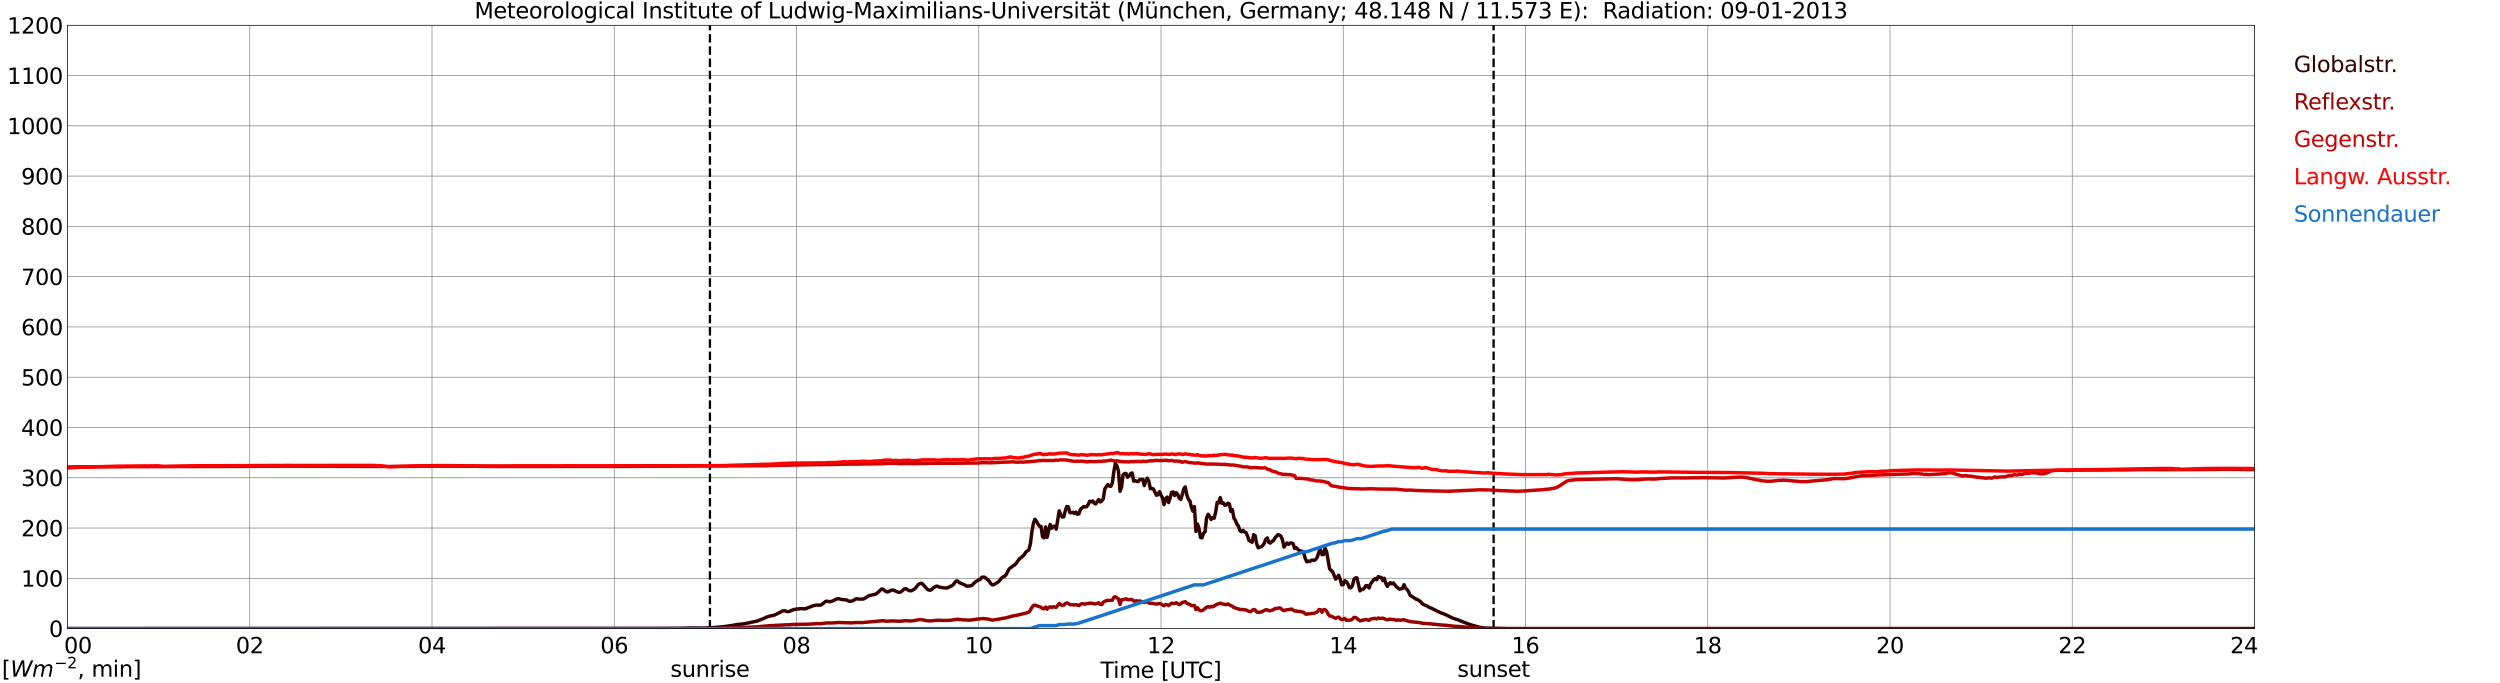<?xml version="1.0" encoding="utf-8" standalone="no"?>
<!DOCTYPE svg PUBLIC "-//W3C//DTD SVG 1.1//EN"
  "http://www.w3.org/Graphics/SVG/1.1/DTD/svg11.dtd">
<svg xmlns:xlink="http://www.w3.org/1999/xlink" width="1085.4pt" height="296.64pt" viewBox="0 0 1085.4 296.64" xmlns="http://www.w3.org/2000/svg" version="1.1">
 <defs>
  <style type="text/css">*{stroke-linejoin: round; stroke-linecap: butt}</style>
 </defs>
 <g id="figure_1">
  <g id="patch_1">
   <path d="M 0 296.64 
L 1085.4 296.64 
L 1085.4 0 
L 0 0 
z
" style="fill: #ffffff"/>
  </g>
  <g id="axes_1">
   <g id="patch_2">
    <path d="M 29.306 272.909 
L 978.814 272.909 
L 978.814 10.976 
L 29.306 10.976 
z
" style="fill: #ffffff"/>
   </g>
   <g id="patch_3">
    <path d="M 978.814 272.909 
L 978.814 272.909 
L 978.814 10.976 
L 978.814 10.976 
z
" clip-path="url(#pc20c5a7069)" style="fill: #d3d3d3; opacity: 0.25; stroke: #d3d3d3; stroke-linejoin: miter"/>
   </g>
   <g id="matplotlib.axis_1">
    <g id="xtick_1">
     <g id="line2d_1">
      <path d="M 29.306 272.909 
L 29.306 10.976 
" clip-path="url(#pc20c5a7069)" style="fill: none; stroke: #808080; stroke-width: 0.3; stroke-linecap: square"/>
     </g>
     <g id="line2d_2"/>
     <g id="text_1">
      <!--    00 -->
      <g transform="translate(18.733 283.627) scale(0.095 -0.095)">
       <defs>
        <path id="DejaVuSans-20" transform="scale(0.016)"/>
        <path id="DejaVuSans-30" d="M 2034 4250 
Q 1547 4250 1301 3770 
Q 1056 3291 1056 2328 
Q 1056 1369 1301 889 
Q 1547 409 2034 409 
Q 2525 409 2770 889 
Q 3016 1369 3016 2328 
Q 3016 3291 2770 3770 
Q 2525 4250 2034 4250 
z
M 2034 4750 
Q 2819 4750 3233 4129 
Q 3647 3509 3647 2328 
Q 3647 1150 3233 529 
Q 2819 -91 2034 -91 
Q 1250 -91 836 529 
Q 422 1150 422 2328 
Q 422 3509 836 4129 
Q 1250 4750 2034 4750 
z
" transform="scale(0.016)"/>
       </defs>
       <use xlink:href="#DejaVuSans-20"/>
       <use xlink:href="#DejaVuSans-20" transform="translate(31.787 0)"/>
       <use xlink:href="#DejaVuSans-20" transform="translate(63.574 0)"/>
       <use xlink:href="#DejaVuSans-30" transform="translate(95.361 0)"/>
       <use xlink:href="#DejaVuSans-30" transform="translate(158.984 0)"/>
      </g>
     </g>
    </g>
    <g id="xtick_2">
     <g id="line2d_3">
      <path d="M 108.431 272.909 
L 108.431 10.976 
" clip-path="url(#pc20c5a7069)" style="fill: none; stroke: #808080; stroke-width: 0.3; stroke-linecap: square"/>
     </g>
     <g id="line2d_4"/>
     <g id="text_2">
      <!-- 02 -->
      <g transform="translate(102.387 283.627) scale(0.095 -0.095)">
       <defs>
        <path id="DejaVuSans-32" d="M 1228 531 
L 3431 531 
L 3431 0 
L 469 0 
L 469 531 
Q 828 903 1448 1529 
Q 2069 2156 2228 2338 
Q 2531 2678 2651 2914 
Q 2772 3150 2772 3378 
Q 2772 3750 2511 3984 
Q 2250 4219 1831 4219 
Q 1534 4219 1204 4116 
Q 875 4013 500 3803 
L 500 4441 
Q 881 4594 1212 4672 
Q 1544 4750 1819 4750 
Q 2544 4750 2975 4387 
Q 3406 4025 3406 3419 
Q 3406 3131 3298 2873 
Q 3191 2616 2906 2266 
Q 2828 2175 2409 1742 
Q 1991 1309 1228 531 
z
" transform="scale(0.016)"/>
       </defs>
       <use xlink:href="#DejaVuSans-30"/>
       <use xlink:href="#DejaVuSans-32" transform="translate(63.623 0)"/>
      </g>
     </g>
    </g>
    <g id="xtick_3">
     <g id="line2d_5">
      <path d="M 187.557 272.909 
L 187.557 10.976 
" clip-path="url(#pc20c5a7069)" style="fill: none; stroke: #808080; stroke-width: 0.3; stroke-linecap: square"/>
     </g>
     <g id="line2d_6"/>
     <g id="text_3">
      <!-- 04 -->
      <g transform="translate(181.513 283.627) scale(0.095 -0.095)">
       <defs>
        <path id="DejaVuSans-34" d="M 2419 4116 
L 825 1625 
L 2419 1625 
L 2419 4116 
z
M 2253 4666 
L 3047 4666 
L 3047 1625 
L 3713 1625 
L 3713 1100 
L 3047 1100 
L 3047 0 
L 2419 0 
L 2419 1100 
L 313 1100 
L 313 1709 
L 2253 4666 
z
" transform="scale(0.016)"/>
       </defs>
       <use xlink:href="#DejaVuSans-30"/>
       <use xlink:href="#DejaVuSans-34" transform="translate(63.623 0)"/>
      </g>
     </g>
    </g>
    <g id="xtick_4">
     <g id="line2d_7">
      <path d="M 266.683 272.909 
L 266.683 10.976 
" clip-path="url(#pc20c5a7069)" style="fill: none; stroke: #808080; stroke-width: 0.3; stroke-linecap: square"/>
     </g>
     <g id="line2d_8"/>
     <g id="text_4">
      <!-- 06 -->
      <g transform="translate(260.638 283.627) scale(0.095 -0.095)">
       <defs>
        <path id="DejaVuSans-36" d="M 2113 2584 
Q 1688 2584 1439 2293 
Q 1191 2003 1191 1497 
Q 1191 994 1439 701 
Q 1688 409 2113 409 
Q 2538 409 2786 701 
Q 3034 994 3034 1497 
Q 3034 2003 2786 2293 
Q 2538 2584 2113 2584 
z
M 3366 4563 
L 3366 3988 
Q 3128 4100 2886 4159 
Q 2644 4219 2406 4219 
Q 1781 4219 1451 3797 
Q 1122 3375 1075 2522 
Q 1259 2794 1537 2939 
Q 1816 3084 2150 3084 
Q 2853 3084 3261 2657 
Q 3669 2231 3669 1497 
Q 3669 778 3244 343 
Q 2819 -91 2113 -91 
Q 1303 -91 875 529 
Q 447 1150 447 2328 
Q 447 3434 972 4092 
Q 1497 4750 2381 4750 
Q 2619 4750 2861 4703 
Q 3103 4656 3366 4563 
z
" transform="scale(0.016)"/>
       </defs>
       <use xlink:href="#DejaVuSans-30"/>
       <use xlink:href="#DejaVuSans-36" transform="translate(63.623 0)"/>
      </g>
     </g>
    </g>
    <g id="xtick_5">
     <g id="line2d_9">
      <path d="M 345.808 272.909 
L 345.808 10.976 
" clip-path="url(#pc20c5a7069)" style="fill: none; stroke: #808080; stroke-width: 0.3; stroke-linecap: square"/>
     </g>
     <g id="line2d_10"/>
     <g id="text_5">
      <!-- 08 -->
      <g transform="translate(339.764 283.627) scale(0.095 -0.095)">
       <defs>
        <path id="DejaVuSans-38" d="M 2034 2216 
Q 1584 2216 1326 1975 
Q 1069 1734 1069 1313 
Q 1069 891 1326 650 
Q 1584 409 2034 409 
Q 2484 409 2743 651 
Q 3003 894 3003 1313 
Q 3003 1734 2745 1975 
Q 2488 2216 2034 2216 
z
M 1403 2484 
Q 997 2584 770 2862 
Q 544 3141 544 3541 
Q 544 4100 942 4425 
Q 1341 4750 2034 4750 
Q 2731 4750 3128 4425 
Q 3525 4100 3525 3541 
Q 3525 3141 3298 2862 
Q 3072 2584 2669 2484 
Q 3125 2378 3379 2068 
Q 3634 1759 3634 1313 
Q 3634 634 3220 271 
Q 2806 -91 2034 -91 
Q 1263 -91 848 271 
Q 434 634 434 1313 
Q 434 1759 690 2068 
Q 947 2378 1403 2484 
z
M 1172 3481 
Q 1172 3119 1398 2916 
Q 1625 2713 2034 2713 
Q 2441 2713 2670 2916 
Q 2900 3119 2900 3481 
Q 2900 3844 2670 4047 
Q 2441 4250 2034 4250 
Q 1625 4250 1398 4047 
Q 1172 3844 1172 3481 
z
" transform="scale(0.016)"/>
       </defs>
       <use xlink:href="#DejaVuSans-30"/>
       <use xlink:href="#DejaVuSans-38" transform="translate(63.623 0)"/>
      </g>
     </g>
    </g>
    <g id="xtick_6">
     <g id="line2d_11">
      <path d="M 424.934 272.909 
L 424.934 10.976 
" clip-path="url(#pc20c5a7069)" style="fill: none; stroke: #808080; stroke-width: 0.3; stroke-linecap: square"/>
     </g>
     <g id="line2d_12"/>
     <g id="text_6">
      <!-- 10 -->
      <g transform="translate(418.89 283.627) scale(0.095 -0.095)">
       <defs>
        <path id="DejaVuSans-31" d="M 794 531 
L 1825 531 
L 1825 4091 
L 703 3866 
L 703 4441 
L 1819 4666 
L 2450 4666 
L 2450 531 
L 3481 531 
L 3481 0 
L 794 0 
L 794 531 
z
" transform="scale(0.016)"/>
       </defs>
       <use xlink:href="#DejaVuSans-31"/>
       <use xlink:href="#DejaVuSans-30" transform="translate(63.623 0)"/>
      </g>
     </g>
    </g>
    <g id="xtick_7">
     <g id="line2d_13">
      <path d="M 504.06 272.909 
L 504.06 10.976 
" clip-path="url(#pc20c5a7069)" style="fill: none; stroke: #808080; stroke-width: 0.3; stroke-linecap: square"/>
     </g>
     <g id="line2d_14"/>
     <g id="text_7">
      <!-- 12 -->
      <g transform="translate(498.015 283.627) scale(0.095 -0.095)">
       <use xlink:href="#DejaVuSans-31"/>
       <use xlink:href="#DejaVuSans-32" transform="translate(63.623 0)"/>
      </g>
     </g>
    </g>
    <g id="xtick_8">
     <g id="line2d_15">
      <path d="M 583.185 272.909 
L 583.185 10.976 
" clip-path="url(#pc20c5a7069)" style="fill: none; stroke: #808080; stroke-width: 0.3; stroke-linecap: square"/>
     </g>
     <g id="line2d_16"/>
     <g id="text_8">
      <!-- 14 -->
      <g transform="translate(577.141 283.627) scale(0.095 -0.095)">
       <use xlink:href="#DejaVuSans-31"/>
       <use xlink:href="#DejaVuSans-34" transform="translate(63.623 0)"/>
      </g>
     </g>
    </g>
    <g id="xtick_9">
     <g id="line2d_17">
      <path d="M 662.311 272.909 
L 662.311 10.976 
" clip-path="url(#pc20c5a7069)" style="fill: none; stroke: #808080; stroke-width: 0.3; stroke-linecap: square"/>
     </g>
     <g id="line2d_18"/>
     <g id="text_9">
      <!-- 16 -->
      <g transform="translate(656.267 283.627) scale(0.095 -0.095)">
       <use xlink:href="#DejaVuSans-31"/>
       <use xlink:href="#DejaVuSans-36" transform="translate(63.623 0)"/>
      </g>
     </g>
    </g>
    <g id="xtick_10">
     <g id="line2d_19">
      <path d="M 741.437 272.909 
L 741.437 10.976 
" clip-path="url(#pc20c5a7069)" style="fill: none; stroke: #808080; stroke-width: 0.3; stroke-linecap: square"/>
     </g>
     <g id="line2d_20"/>
     <g id="text_10">
      <!-- 18 -->
      <g transform="translate(735.392 283.627) scale(0.095 -0.095)">
       <use xlink:href="#DejaVuSans-31"/>
       <use xlink:href="#DejaVuSans-38" transform="translate(63.623 0)"/>
      </g>
     </g>
    </g>
    <g id="xtick_11">
     <g id="line2d_21">
      <path d="M 820.562 272.909 
L 820.562 10.976 
" clip-path="url(#pc20c5a7069)" style="fill: none; stroke: #808080; stroke-width: 0.3; stroke-linecap: square"/>
     </g>
     <g id="line2d_22"/>
     <g id="text_11">
      <!-- 20 -->
      <g transform="translate(814.518 283.627) scale(0.095 -0.095)">
       <use xlink:href="#DejaVuSans-32"/>
       <use xlink:href="#DejaVuSans-30" transform="translate(63.623 0)"/>
      </g>
     </g>
    </g>
    <g id="xtick_12">
     <g id="line2d_23">
      <path d="M 899.688 272.909 
L 899.688 10.976 
" clip-path="url(#pc20c5a7069)" style="fill: none; stroke: #808080; stroke-width: 0.3; stroke-linecap: square"/>
     </g>
     <g id="line2d_24"/>
     <g id="text_12">
      <!-- 22 -->
      <g transform="translate(893.644 283.627) scale(0.095 -0.095)">
       <use xlink:href="#DejaVuSans-32"/>
       <use xlink:href="#DejaVuSans-32" transform="translate(63.623 0)"/>
      </g>
     </g>
    </g>
    <g id="xtick_13">
     <g id="line2d_25">
      <path d="M 978.814 272.909 
L 978.814 10.976 
" clip-path="url(#pc20c5a7069)" style="fill: none; stroke: #808080; stroke-width: 0.3; stroke-linecap: square"/>
     </g>
     <g id="line2d_26"/>
     <g id="text_13">
      <!-- 24    -->
      <g transform="translate(968.241 283.627) scale(0.095 -0.095)">
       <use xlink:href="#DejaVuSans-32"/>
       <use xlink:href="#DejaVuSans-34" transform="translate(63.623 0)"/>
       <use xlink:href="#DejaVuSans-20" transform="translate(127.246 0)"/>
       <use xlink:href="#DejaVuSans-20" transform="translate(159.033 0)"/>
       <use xlink:href="#DejaVuSans-20" transform="translate(190.82 0)"/>
      </g>
     </g>
    </g>
    <g id="text_14">
     <!-- Time [UTC] -->
     <g transform="translate(477.806 294.322) scale(0.095 -0.095)">
      <defs>
       <path id="DejaVuSans-54" d="M -19 4666 
L 3928 4666 
L 3928 4134 
L 2272 4134 
L 2272 0 
L 1638 0 
L 1638 4134 
L -19 4134 
L -19 4666 
z
" transform="scale(0.016)"/>
       <path id="DejaVuSans-69" d="M 603 3500 
L 1178 3500 
L 1178 0 
L 603 0 
L 603 3500 
z
M 603 4863 
L 1178 4863 
L 1178 4134 
L 603 4134 
L 603 4863 
z
" transform="scale(0.016)"/>
       <path id="DejaVuSans-6d" d="M 3328 2828 
Q 3544 3216 3844 3400 
Q 4144 3584 4550 3584 
Q 5097 3584 5394 3201 
Q 5691 2819 5691 2113 
L 5691 0 
L 5113 0 
L 5113 2094 
Q 5113 2597 4934 2840 
Q 4756 3084 4391 3084 
Q 3944 3084 3684 2787 
Q 3425 2491 3425 1978 
L 3425 0 
L 2847 0 
L 2847 2094 
Q 2847 2600 2669 2842 
Q 2491 3084 2119 3084 
Q 1678 3084 1418 2786 
Q 1159 2488 1159 1978 
L 1159 0 
L 581 0 
L 581 3500 
L 1159 3500 
L 1159 2956 
Q 1356 3278 1631 3431 
Q 1906 3584 2284 3584 
Q 2666 3584 2933 3390 
Q 3200 3197 3328 2828 
z
" transform="scale(0.016)"/>
       <path id="DejaVuSans-65" d="M 3597 1894 
L 3597 1613 
L 953 1613 
Q 991 1019 1311 708 
Q 1631 397 2203 397 
Q 2534 397 2845 478 
Q 3156 559 3463 722 
L 3463 178 
Q 3153 47 2828 -22 
Q 2503 -91 2169 -91 
Q 1331 -91 842 396 
Q 353 884 353 1716 
Q 353 2575 817 3079 
Q 1281 3584 2069 3584 
Q 2775 3584 3186 3129 
Q 3597 2675 3597 1894 
z
M 3022 2063 
Q 3016 2534 2758 2815 
Q 2500 3097 2075 3097 
Q 1594 3097 1305 2825 
Q 1016 2553 972 2059 
L 3022 2063 
z
" transform="scale(0.016)"/>
       <path id="DejaVuSans-5b" d="M 550 4863 
L 1875 4863 
L 1875 4416 
L 1125 4416 
L 1125 -397 
L 1875 -397 
L 1875 -844 
L 550 -844 
L 550 4863 
z
" transform="scale(0.016)"/>
       <path id="DejaVuSans-55" d="M 556 4666 
L 1191 4666 
L 1191 1831 
Q 1191 1081 1462 751 
Q 1734 422 2344 422 
Q 2950 422 3222 751 
Q 3494 1081 3494 1831 
L 3494 4666 
L 4128 4666 
L 4128 1753 
Q 4128 841 3676 375 
Q 3225 -91 2344 -91 
Q 1459 -91 1007 375 
Q 556 841 556 1753 
L 556 4666 
z
" transform="scale(0.016)"/>
       <path id="DejaVuSans-43" d="M 4122 4306 
L 4122 3641 
Q 3803 3938 3442 4084 
Q 3081 4231 2675 4231 
Q 1875 4231 1450 3742 
Q 1025 3253 1025 2328 
Q 1025 1406 1450 917 
Q 1875 428 2675 428 
Q 3081 428 3442 575 
Q 3803 722 4122 1019 
L 4122 359 
Q 3791 134 3420 21 
Q 3050 -91 2638 -91 
Q 1578 -91 968 557 
Q 359 1206 359 2328 
Q 359 3453 968 4101 
Q 1578 4750 2638 4750 
Q 3056 4750 3426 4639 
Q 3797 4528 4122 4306 
z
" transform="scale(0.016)"/>
       <path id="DejaVuSans-5d" d="M 1947 4863 
L 1947 -844 
L 622 -844 
L 622 -397 
L 1369 -397 
L 1369 4416 
L 622 4416 
L 622 4863 
L 1947 4863 
z
" transform="scale(0.016)"/>
      </defs>
      <use xlink:href="#DejaVuSans-54"/>
      <use xlink:href="#DejaVuSans-69" transform="translate(57.959 0)"/>
      <use xlink:href="#DejaVuSans-6d" transform="translate(85.742 0)"/>
      <use xlink:href="#DejaVuSans-65" transform="translate(183.154 0)"/>
      <use xlink:href="#DejaVuSans-20" transform="translate(244.678 0)"/>
      <use xlink:href="#DejaVuSans-5b" transform="translate(276.465 0)"/>
      <use xlink:href="#DejaVuSans-55" transform="translate(315.479 0)"/>
      <use xlink:href="#DejaVuSans-54" transform="translate(388.672 0)"/>
      <use xlink:href="#DejaVuSans-43" transform="translate(443.881 0)"/>
      <use xlink:href="#DejaVuSans-5d" transform="translate(513.705 0)"/>
     </g>
    </g>
   </g>
   <g id="matplotlib.axis_2">
    <g id="ytick_1">
     <g id="line2d_27">
      <path d="M 29.306 272.909 
L 978.814 272.909 
" clip-path="url(#pc20c5a7069)" style="fill: none; stroke: #808080; stroke-width: 0.3; stroke-linecap: square"/>
     </g>
     <g id="line2d_28"/>
     <g id="text_15">
      <!-- 0 -->
      <g transform="translate(21.261 276.518) scale(0.095 -0.095)">
       <use xlink:href="#DejaVuSans-30"/>
      </g>
     </g>
    </g>
    <g id="ytick_2">
     <g id="line2d_29">
      <path d="M 29.306 251.081 
L 978.814 251.081 
" clip-path="url(#pc20c5a7069)" style="fill: none; stroke: #808080; stroke-width: 0.3; stroke-linecap: square"/>
     </g>
     <g id="line2d_30"/>
     <g id="text_16">
      <!-- 100 -->
      <g transform="translate(9.173 254.69) scale(0.095 -0.095)">
       <use xlink:href="#DejaVuSans-31"/>
       <use xlink:href="#DejaVuSans-30" transform="translate(63.623 0)"/>
       <use xlink:href="#DejaVuSans-30" transform="translate(127.246 0)"/>
      </g>
     </g>
    </g>
    <g id="ytick_3">
     <g id="line2d_31">
      <path d="M 29.306 229.253 
L 978.814 229.253 
" clip-path="url(#pc20c5a7069)" style="fill: none; stroke: #808080; stroke-width: 0.3; stroke-linecap: square"/>
     </g>
     <g id="line2d_32"/>
     <g id="text_17">
      <!-- 200 -->
      <g transform="translate(9.173 232.863) scale(0.095 -0.095)">
       <use xlink:href="#DejaVuSans-32"/>
       <use xlink:href="#DejaVuSans-30" transform="translate(63.623 0)"/>
       <use xlink:href="#DejaVuSans-30" transform="translate(127.246 0)"/>
      </g>
     </g>
    </g>
    <g id="ytick_4">
     <g id="line2d_33">
      <path d="M 29.306 207.426 
L 978.814 207.426 
" clip-path="url(#pc20c5a7069)" style="fill: none; stroke: #808080; stroke-width: 0.3; stroke-linecap: square"/>
     </g>
     <g id="line2d_34"/>
     <g id="text_18">
      <!-- 300 -->
      <g transform="translate(9.173 211.035) scale(0.095 -0.095)">
       <defs>
        <path id="DejaVuSans-33" d="M 2597 2516 
Q 3050 2419 3304 2112 
Q 3559 1806 3559 1356 
Q 3559 666 3084 287 
Q 2609 -91 1734 -91 
Q 1441 -91 1130 -33 
Q 819 25 488 141 
L 488 750 
Q 750 597 1062 519 
Q 1375 441 1716 441 
Q 2309 441 2620 675 
Q 2931 909 2931 1356 
Q 2931 1769 2642 2001 
Q 2353 2234 1838 2234 
L 1294 2234 
L 1294 2753 
L 1863 2753 
Q 2328 2753 2575 2939 
Q 2822 3125 2822 3475 
Q 2822 3834 2567 4026 
Q 2313 4219 1838 4219 
Q 1578 4219 1281 4162 
Q 984 4106 628 3988 
L 628 4550 
Q 988 4650 1302 4700 
Q 1616 4750 1894 4750 
Q 2613 4750 3031 4423 
Q 3450 4097 3450 3541 
Q 3450 3153 3228 2886 
Q 3006 2619 2597 2516 
z
" transform="scale(0.016)"/>
       </defs>
       <use xlink:href="#DejaVuSans-33"/>
       <use xlink:href="#DejaVuSans-30" transform="translate(63.623 0)"/>
       <use xlink:href="#DejaVuSans-30" transform="translate(127.246 0)"/>
      </g>
     </g>
    </g>
    <g id="ytick_5">
     <g id="line2d_35">
      <path d="M 29.306 185.598 
L 978.814 185.598 
" clip-path="url(#pc20c5a7069)" style="fill: none; stroke: #808080; stroke-width: 0.3; stroke-linecap: square"/>
     </g>
     <g id="line2d_36"/>
     <g id="text_19">
      <!-- 400 -->
      <g transform="translate(9.173 189.207) scale(0.095 -0.095)">
       <use xlink:href="#DejaVuSans-34"/>
       <use xlink:href="#DejaVuSans-30" transform="translate(63.623 0)"/>
       <use xlink:href="#DejaVuSans-30" transform="translate(127.246 0)"/>
      </g>
     </g>
    </g>
    <g id="ytick_6">
     <g id="line2d_37">
      <path d="M 29.306 163.77 
L 978.814 163.77 
" clip-path="url(#pc20c5a7069)" style="fill: none; stroke: #808080; stroke-width: 0.3; stroke-linecap: square"/>
     </g>
     <g id="line2d_38"/>
     <g id="text_20">
      <!-- 500 -->
      <g transform="translate(9.173 167.379) scale(0.095 -0.095)">
       <defs>
        <path id="DejaVuSans-35" d="M 691 4666 
L 3169 4666 
L 3169 4134 
L 1269 4134 
L 1269 2991 
Q 1406 3038 1543 3061 
Q 1681 3084 1819 3084 
Q 2600 3084 3056 2656 
Q 3513 2228 3513 1497 
Q 3513 744 3044 326 
Q 2575 -91 1722 -91 
Q 1428 -91 1123 -41 
Q 819 9 494 109 
L 494 744 
Q 775 591 1075 516 
Q 1375 441 1709 441 
Q 2250 441 2565 725 
Q 2881 1009 2881 1497 
Q 2881 1984 2565 2268 
Q 2250 2553 1709 2553 
Q 1456 2553 1204 2497 
Q 953 2441 691 2322 
L 691 4666 
z
" transform="scale(0.016)"/>
       </defs>
       <use xlink:href="#DejaVuSans-35"/>
       <use xlink:href="#DejaVuSans-30" transform="translate(63.623 0)"/>
       <use xlink:href="#DejaVuSans-30" transform="translate(127.246 0)"/>
      </g>
     </g>
    </g>
    <g id="ytick_7">
     <g id="line2d_39">
      <path d="M 29.306 141.942 
L 978.814 141.942 
" clip-path="url(#pc20c5a7069)" style="fill: none; stroke: #808080; stroke-width: 0.3; stroke-linecap: square"/>
     </g>
     <g id="line2d_40"/>
     <g id="text_21">
      <!-- 600 -->
      <g transform="translate(9.173 145.551) scale(0.095 -0.095)">
       <use xlink:href="#DejaVuSans-36"/>
       <use xlink:href="#DejaVuSans-30" transform="translate(63.623 0)"/>
       <use xlink:href="#DejaVuSans-30" transform="translate(127.246 0)"/>
      </g>
     </g>
    </g>
    <g id="ytick_8">
     <g id="line2d_41">
      <path d="M 29.306 120.114 
L 978.814 120.114 
" clip-path="url(#pc20c5a7069)" style="fill: none; stroke: #808080; stroke-width: 0.3; stroke-linecap: square"/>
     </g>
     <g id="line2d_42"/>
     <g id="text_22">
      <!-- 700 -->
      <g transform="translate(9.173 123.724) scale(0.095 -0.095)">
       <defs>
        <path id="DejaVuSans-37" d="M 525 4666 
L 3525 4666 
L 3525 4397 
L 1831 0 
L 1172 0 
L 2766 4134 
L 525 4134 
L 525 4666 
z
" transform="scale(0.016)"/>
       </defs>
       <use xlink:href="#DejaVuSans-37"/>
       <use xlink:href="#DejaVuSans-30" transform="translate(63.623 0)"/>
       <use xlink:href="#DejaVuSans-30" transform="translate(127.246 0)"/>
      </g>
     </g>
    </g>
    <g id="ytick_9">
     <g id="line2d_43">
      <path d="M 29.306 98.287 
L 978.814 98.287 
" clip-path="url(#pc20c5a7069)" style="fill: none; stroke: #808080; stroke-width: 0.3; stroke-linecap: square"/>
     </g>
     <g id="line2d_44"/>
     <g id="text_23">
      <!-- 800 -->
      <g transform="translate(9.173 101.896) scale(0.095 -0.095)">
       <use xlink:href="#DejaVuSans-38"/>
       <use xlink:href="#DejaVuSans-30" transform="translate(63.623 0)"/>
       <use xlink:href="#DejaVuSans-30" transform="translate(127.246 0)"/>
      </g>
     </g>
    </g>
    <g id="ytick_10">
     <g id="line2d_45">
      <path d="M 29.306 76.459 
L 978.814 76.459 
" clip-path="url(#pc20c5a7069)" style="fill: none; stroke: #808080; stroke-width: 0.3; stroke-linecap: square"/>
     </g>
     <g id="line2d_46"/>
     <g id="text_24">
      <!-- 900 -->
      <g transform="translate(9.173 80.068) scale(0.095 -0.095)">
       <defs>
        <path id="DejaVuSans-39" d="M 703 97 
L 703 672 
Q 941 559 1184 500 
Q 1428 441 1663 441 
Q 2288 441 2617 861 
Q 2947 1281 2994 2138 
Q 2813 1869 2534 1725 
Q 2256 1581 1919 1581 
Q 1219 1581 811 2004 
Q 403 2428 403 3163 
Q 403 3881 828 4315 
Q 1253 4750 1959 4750 
Q 2769 4750 3195 4129 
Q 3622 3509 3622 2328 
Q 3622 1225 3098 567 
Q 2575 -91 1691 -91 
Q 1453 -91 1209 -44 
Q 966 3 703 97 
z
M 1959 2075 
Q 2384 2075 2632 2365 
Q 2881 2656 2881 3163 
Q 2881 3666 2632 3958 
Q 2384 4250 1959 4250 
Q 1534 4250 1286 3958 
Q 1038 3666 1038 3163 
Q 1038 2656 1286 2365 
Q 1534 2075 1959 2075 
z
" transform="scale(0.016)"/>
       </defs>
       <use xlink:href="#DejaVuSans-39"/>
       <use xlink:href="#DejaVuSans-30" transform="translate(63.623 0)"/>
       <use xlink:href="#DejaVuSans-30" transform="translate(127.246 0)"/>
      </g>
     </g>
    </g>
    <g id="ytick_11">
     <g id="line2d_47">
      <path d="M 29.306 54.631 
L 978.814 54.631 
" clip-path="url(#pc20c5a7069)" style="fill: none; stroke: #808080; stroke-width: 0.3; stroke-linecap: square"/>
     </g>
     <g id="line2d_48"/>
     <g id="text_25">
      <!-- 1000 -->
      <g transform="translate(3.128 58.24) scale(0.095 -0.095)">
       <use xlink:href="#DejaVuSans-31"/>
       <use xlink:href="#DejaVuSans-30" transform="translate(63.623 0)"/>
       <use xlink:href="#DejaVuSans-30" transform="translate(127.246 0)"/>
       <use xlink:href="#DejaVuSans-30" transform="translate(190.869 0)"/>
      </g>
     </g>
    </g>
    <g id="ytick_12">
     <g id="line2d_49">
      <path d="M 29.306 32.803 
L 978.814 32.803 
" clip-path="url(#pc20c5a7069)" style="fill: none; stroke: #808080; stroke-width: 0.3; stroke-linecap: square"/>
     </g>
     <g id="line2d_50"/>
     <g id="text_26">
      <!-- 1100 -->
      <g transform="translate(3.128 36.413) scale(0.095 -0.095)">
       <use xlink:href="#DejaVuSans-31"/>
       <use xlink:href="#DejaVuSans-31" transform="translate(63.623 0)"/>
       <use xlink:href="#DejaVuSans-30" transform="translate(127.246 0)"/>
       <use xlink:href="#DejaVuSans-30" transform="translate(190.869 0)"/>
      </g>
     </g>
    </g>
    <g id="ytick_13">
     <g id="line2d_51">
      <path d="M 29.306 10.976 
L 978.814 10.976 
" clip-path="url(#pc20c5a7069)" style="fill: none; stroke: #808080; stroke-width: 0.3; stroke-linecap: square"/>
     </g>
     <g id="line2d_52"/>
     <g id="text_27">
      <!-- 1200 -->
      <g transform="translate(3.128 14.585) scale(0.095 -0.095)">
       <use xlink:href="#DejaVuSans-31"/>
       <use xlink:href="#DejaVuSans-32" transform="translate(63.623 0)"/>
       <use xlink:href="#DejaVuSans-30" transform="translate(127.246 0)"/>
       <use xlink:href="#DejaVuSans-30" transform="translate(190.869 0)"/>
      </g>
     </g>
    </g>
   </g>
   <g id="line2d_53">
    <path d="M 308.224 272.909 
L 308.224 10.976 
" clip-path="url(#pc20c5a7069)" style="fill: none; stroke-dasharray: 3.7,1.6; stroke-dashoffset: 0; stroke: #000000"/>
   </g>
   <g id="line2d_54">
    <path d="M 648.464 272.909 
L 648.464 10.976 
" clip-path="url(#pc20c5a7069)" style="fill: none; stroke-dasharray: 3.7,1.6; stroke-dashoffset: 0; stroke: #000000"/>
   </g>
   <g id="line2d_55">
    <path d="M 29.306 272.909 
L 295.036 272.806 
L 296.355 272.743 
L 298.992 272.656 
L 300.971 272.614 
L 305.586 272.677 
L 310.202 272.42 
L 314.158 272.075 
L 318.114 271.516 
L 320.093 271.128 
L 322.73 270.892 
L 328.665 269.665 
L 331.961 268.373 
L 332.621 267.984 
L 334.599 267.36 
L 335.918 267.168 
L 337.896 266.243 
L 339.215 265.553 
L 339.874 265.208 
L 340.533 265.145 
L 341.852 265.553 
L 342.512 265.509 
L 344.49 264.671 
L 345.808 264.433 
L 347.127 264.326 
L 347.787 264.239 
L 349.105 264.326 
L 349.765 264.282 
L 351.743 263.508 
L 353.062 262.971 
L 354.38 262.711 
L 356.359 262.733 
L 357.677 261.764 
L 358.337 261.161 
L 358.996 261.01 
L 360.315 261.268 
L 361.634 260.882 
L 362.952 260.17 
L 363.612 259.956 
L 364.271 259.978 
L 365.59 260.301 
L 367.568 260.493 
L 368.227 260.86 
L 368.887 261.098 
L 370.206 260.86 
L 371.524 260.041 
L 372.184 259.956 
L 372.843 260.107 
L 374.821 260.107 
L 377.459 258.557 
L 380.096 257.976 
L 380.756 257.566 
L 382.734 255.737 
L 383.393 255.8 
L 384.053 256.405 
L 384.712 256.857 
L 385.371 256.985 
L 386.031 256.748 
L 386.69 256.339 
L 387.349 256.167 
L 388.009 256.254 
L 389.328 256.857 
L 389.987 257.114 
L 390.646 257.158 
L 391.306 256.835 
L 392.624 255.671 
L 393.284 255.586 
L 394.603 256.361 
L 395.262 256.534 
L 395.921 256.405 
L 397.24 255.586 
L 398.559 253.949 
L 399.218 253.456 
L 399.878 253.218 
L 400.537 253.519 
L 402.515 255.781 
L 403.175 256.145 
L 403.834 256.274 
L 404.493 255.953 
L 405.153 255.263 
L 406.471 254.488 
L 407.131 254.532 
L 407.79 254.897 
L 409.768 255.241 
L 411.087 255.263 
L 411.746 255.069 
L 412.406 254.661 
L 413.065 254.401 
L 413.725 253.971 
L 415.043 252.314 
L 415.703 252.227 
L 416.362 252.851 
L 418.34 253.757 
L 419 254.015 
L 419.659 254.488 
L 420.978 254.401 
L 421.637 254.294 
L 422.297 253.864 
L 422.956 253.111 
L 423.615 252.55 
L 424.934 251.797 
L 425.593 251.496 
L 426.253 250.636 
L 426.912 250.548 
L 427.572 250.614 
L 428.231 251.26 
L 428.89 251.69 
L 429.55 252.421 
L 430.209 253.434 
L 430.869 253.971 
L 431.528 253.799 
L 433.506 252.572 
L 434.825 251 
L 435.484 250.463 
L 436.144 250.247 
L 436.803 249.472 
L 438.122 247.019 
L 440.1 245.469 
L 440.759 245.102 
L 442.078 243.317 
L 442.737 242.455 
L 443.397 242.068 
L 444.716 240.798 
L 445.375 239.678 
L 446.694 238.687 
L 447.353 236.149 
L 448.012 230.831 
L 448.672 227.193 
L 449.331 225.449 
L 449.991 226.267 
L 450.65 227.538 
L 451.309 228.463 
L 451.969 228.592 
L 452.628 233.027 
L 453.287 233.542 
L 453.947 228.786 
L 454.606 233.285 
L 455.925 227.71 
L 456.584 229.323 
L 457.244 228.526 
L 457.903 228.441 
L 458.563 229.733 
L 459.881 221.769 
L 460.541 223.554 
L 461.2 224.46 
L 461.859 224.394 
L 462.519 221.703 
L 463.178 219.896 
L 463.838 220.068 
L 464.497 222.587 
L 465.156 222.587 
L 465.816 222.415 
L 466.475 222.93 
L 467.134 222.327 
L 467.794 223.296 
L 468.453 223.017 
L 469.113 221.122 
L 470.431 219.959 
L 471.091 220.11 
L 471.75 220.003 
L 472.409 219.143 
L 473.069 217.613 
L 473.728 217.914 
L 474.388 217.506 
L 475.047 218.453 
L 475.706 218.776 
L 476.366 217.722 
L 477.025 216.881 
L 477.685 217.936 
L 478.344 217.527 
L 479.003 216.558 
L 479.663 212.254 
L 480.981 210.359 
L 481.641 211.049 
L 482.3 211.156 
L 482.96 209.519 
L 483.619 204.505 
L 484.278 201.124 
L 484.938 202.351 
L 485.597 204.59 
L 486.256 213.308 
L 486.916 211.52 
L 487.575 206.225 
L 488.235 205.601 
L 488.894 205.581 
L 489.553 207.194 
L 490.213 206.635 
L 490.872 205.623 
L 491.532 205.343 
L 492.191 208.895 
L 492.85 208.637 
L 493.51 209.025 
L 494.169 209.067 
L 494.828 208.207 
L 496.147 208.12 
L 496.807 210.833 
L 497.466 208.637 
L 498.125 207.646 
L 498.785 208.982 
L 499.444 212.21 
L 500.103 212.038 
L 500.763 212.339 
L 502.082 215.008 
L 502.741 214.795 
L 503.4 213.459 
L 504.06 214.965 
L 504.719 216.15 
L 505.379 219.099 
L 506.038 216.709 
L 506.697 215.827 
L 507.357 218.195 
L 508.016 216.194 
L 508.675 213.782 
L 509.335 213.587 
L 509.994 215.159 
L 510.654 213.889 
L 511.313 214.622 
L 511.972 216.301 
L 512.632 216.838 
L 513.291 214.773 
L 513.95 212.21 
L 514.61 211.392 
L 515.269 214.858 
L 515.929 216.709 
L 516.588 217.42 
L 517.247 220.131 
L 517.907 221.941 
L 518.566 219.959 
L 519.226 230.681 
L 519.885 227.494 
L 520.544 229.432 
L 521.204 233.329 
L 521.863 233.521 
L 522.522 231.497 
L 523.182 230.853 
L 523.841 224.931 
L 524.501 223.275 
L 525.16 224.222 
L 525.819 225.514 
L 526.479 224.674 
L 527.138 224.997 
L 527.797 222.264 
L 528.457 218.086 
L 529.116 218.368 
L 529.776 216.021 
L 530.435 218.497 
L 531.094 218.28 
L 531.754 219.335 
L 532.413 219.25 
L 533.073 218.453 
L 533.732 218.754 
L 534.391 222.026 
L 535.051 221.273 
L 535.71 224.931 
L 536.369 225.944 
L 537.029 227.559 
L 537.688 228.441 
L 538.348 230.421 
L 539.007 230.873 
L 539.666 230.27 
L 540.326 230.96 
L 540.985 231.24 
L 541.644 232.746 
L 542.304 234.706 
L 542.963 235.007 
L 543.623 235.459 
L 544.282 232.143 
L 544.941 232.595 
L 545.601 236.105 
L 546.26 237.805 
L 547.579 237.397 
L 548.238 236.814 
L 548.898 235.826 
L 549.557 234.06 
L 550.216 233.542 
L 550.876 235.524 
L 551.535 235.76 
L 552.195 235.029 
L 552.854 234.813 
L 553.513 233.521 
L 554.832 232.121 
L 555.491 232.359 
L 556.151 232.768 
L 556.81 234.446 
L 557.47 237.526 
L 558.129 236.491 
L 558.788 235.738 
L 559.448 236.363 
L 560.107 235.782 
L 560.766 235.738 
L 561.426 236.083 
L 562.085 238.128 
L 562.745 237.784 
L 564.063 239.054 
L 565.382 239.355 
L 566.042 240.237 
L 566.701 242.498 
L 567.36 243.919 
L 568.02 243.574 
L 568.679 243.81 
L 569.338 243.23 
L 569.998 243.186 
L 570.657 243.273 
L 571.317 242.821 
L 571.976 241.745 
L 572.635 239.506 
L 573.295 238.624 
L 573.954 240.798 
L 574.613 240.776 
L 575.273 238.107 
L 575.932 239.399 
L 577.251 246.89 
L 577.91 247.687 
L 578.57 248.224 
L 579.889 251.432 
L 580.548 250.743 
L 581.207 249.774 
L 581.867 251.561 
L 582.526 253.927 
L 583.185 253.777 
L 583.845 252.142 
L 584.504 252.509 
L 585.164 253.434 
L 585.823 255.113 
L 586.482 255.22 
L 587.142 254.272 
L 587.801 251.646 
L 588.46 250.915 
L 589.12 250.893 
L 590.439 256.534 
L 591.098 255.931 
L 591.757 255.844 
L 592.417 255.241 
L 593.076 254.209 
L 593.736 254.338 
L 594.395 255.285 
L 595.054 253.541 
L 596.373 251.712 
L 597.032 251.238 
L 597.692 251.712 
L 598.351 250.354 
L 599.011 250.614 
L 599.67 250.677 
L 600.329 252.057 
L 600.989 251.088 
L 601.648 253.196 
L 602.307 254.617 
L 602.967 253.648 
L 603.626 252.96 
L 604.286 253.497 
L 604.945 253.111 
L 606.264 254.768 
L 607.582 255.781 
L 608.901 255.458 
L 609.561 253.864 
L 610.22 255.37 
L 610.879 255.866 
L 611.539 256.878 
L 612.198 258.45 
L 614.836 260.15 
L 615.495 260.301 
L 616.814 261.268 
L 617.473 262.108 
L 618.792 262.798 
L 619.451 262.99 
L 620.111 263.486 
L 622.089 264.37 
L 624.067 265.38 
L 626.045 266.243 
L 627.364 266.736 
L 628.683 267.36 
L 630.661 268.351 
L 632.639 269.019 
L 633.298 269.211 
L 634.617 269.794 
L 638.573 271.278 
L 642.53 272.354 
L 644.508 272.677 
L 654.399 272.909 
L 978.154 272.909 
L 978.154 272.909 
" clip-path="url(#pc20c5a7069)" style="fill: none; stroke: #330000; stroke-width: 1.5; stroke-linecap: square"/>
   </g>
   <g id="line2d_56">
    <path d="M 29.306 272.909 
L 312.18 272.909 
L 312.839 272.734 
L 316.136 272.647 
L 320.752 272.455 
L 322.73 272.411 
L 328.665 272.132 
L 334.599 271.614 
L 335.918 271.571 
L 341.193 271.27 
L 342.512 271.27 
L 343.83 271.119 
L 345.808 271.075 
L 351.083 270.99 
L 354.38 270.774 
L 356.359 270.774 
L 358.996 270.451 
L 360.974 270.473 
L 364.271 270.259 
L 365.59 270.322 
L 367.568 270.366 
L 369.546 270.451 
L 370.865 270.322 
L 372.184 270.279 
L 374.162 270.322 
L 383.393 269.484 
L 384.712 269.698 
L 386.031 269.654 
L 387.349 269.569 
L 390.646 269.72 
L 393.284 269.462 
L 395.262 269.613 
L 396.581 269.484 
L 399.218 269.01 
L 400.537 269.095 
L 402.515 269.525 
L 403.834 269.569 
L 407.131 269.29 
L 410.428 269.397 
L 413.065 269.246 
L 415.703 268.838 
L 417.681 269.095 
L 420.978 269.246 
L 422.297 269.074 
L 424.275 268.794 
L 425.593 268.644 
L 426.912 268.537 
L 429.55 268.879 
L 430.209 269.139 
L 430.869 269.224 
L 433.506 268.838 
L 435.484 268.428 
L 436.144 268.386 
L 439.44 267.502 
L 441.419 267.138 
L 446.034 266.018 
L 446.694 265.758 
L 447.353 264.92 
L 448.012 263.671 
L 448.672 262.896 
L 449.331 262.702 
L 451.309 263.433 
L 451.969 263.649 
L 452.628 264.23 
L 453.287 264.317 
L 453.947 263.584 
L 454.606 264.509 
L 455.266 263.735 
L 455.925 263.455 
L 456.584 263.756 
L 457.244 263.414 
L 458.563 263.693 
L 459.881 262.012 
L 460.541 262.617 
L 461.2 262.768 
L 461.859 262.724 
L 462.519 262.056 
L 463.178 261.755 
L 463.838 261.949 
L 464.497 262.53 
L 466.475 262.637 
L 467.134 262.486 
L 468.453 262.918 
L 469.113 262.357 
L 469.772 262.078 
L 471.091 262.335 
L 471.75 262.056 
L 472.409 262.078 
L 473.069 261.842 
L 474.388 261.949 
L 475.047 262.185 
L 475.706 262.185 
L 477.025 261.733 
L 477.685 262.357 
L 478.344 262.486 
L 479.003 261.454 
L 479.663 261.024 
L 480.981 260.635 
L 481.641 260.722 
L 482.96 260.572 
L 483.619 259.301 
L 484.278 259.085 
L 485.597 260.011 
L 486.256 262.423 
L 486.916 260.421 
L 487.575 260.334 
L 488.894 260.011 
L 489.553 260.356 
L 490.213 260.399 
L 490.872 260.227 
L 491.532 260.334 
L 492.191 260.958 
L 492.85 260.98 
L 493.51 260.807 
L 494.169 261.087 
L 494.828 260.873 
L 496.807 261.561 
L 497.466 261.325 
L 498.125 261.259 
L 498.785 261.777 
L 499.444 261.949 
L 500.103 261.949 
L 501.422 262.143 
L 502.082 262.25 
L 503.4 262.012 
L 504.06 262.25 
L 505.379 262.982 
L 506.038 262.486 
L 506.697 262.573 
L 507.357 262.918 
L 508.675 261.862 
L 509.994 262.056 
L 510.654 261.67 
L 511.972 262.508 
L 512.632 262.143 
L 513.291 261.582 
L 514.61 261.237 
L 515.269 261.949 
L 516.588 262.423 
L 517.247 262.896 
L 517.907 262.94 
L 518.566 262.831 
L 519.226 264.64 
L 519.885 263.844 
L 520.544 264.769 
L 521.204 265.156 
L 521.863 265.07 
L 522.522 264.726 
L 523.841 263.606 
L 524.501 263.392 
L 525.16 263.649 
L 525.819 263.261 
L 526.479 263.477 
L 528.457 262.294 
L 529.116 262.207 
L 529.776 261.862 
L 530.435 262.143 
L 532.413 262.53 
L 533.073 262.185 
L 534.391 262.96 
L 535.051 263.176 
L 535.71 263.778 
L 536.369 263.929 
L 537.029 264.252 
L 537.688 264.339 
L 538.348 264.662 
L 539.007 264.575 
L 540.985 264.833 
L 542.304 265.479 
L 542.963 265.544 
L 543.623 264.983 
L 544.282 264.619 
L 544.941 264.791 
L 545.601 265.717 
L 546.26 265.867 
L 546.919 265.738 
L 547.579 265.738 
L 549.557 264.704 
L 550.216 264.791 
L 550.876 265.114 
L 551.535 265.199 
L 552.854 264.704 
L 553.513 264.189 
L 554.173 264.189 
L 555.491 263.907 
L 556.151 264.208 
L 556.81 264.813 
L 557.47 265.114 
L 558.129 264.854 
L 560.107 264.553 
L 560.766 264.424 
L 562.085 265.328 
L 562.745 265.199 
L 563.404 265.479 
L 564.063 265.415 
L 566.042 265.845 
L 566.701 266.533 
L 567.36 266.705 
L 568.02 266.426 
L 568.679 266.533 
L 569.338 266.319 
L 569.998 266.319 
L 570.657 266.19 
L 571.976 265.673 
L 572.635 264.64 
L 573.295 264.704 
L 573.954 265.824 
L 574.613 264.704 
L 575.273 264.662 
L 575.932 265.243 
L 576.592 266.577 
L 577.251 267.417 
L 577.91 267.502 
L 579.889 268.471 
L 580.548 268.063 
L 581.207 267.934 
L 581.867 268.622 
L 582.526 269.052 
L 583.845 268.493 
L 584.504 269.268 
L 586.482 269.224 
L 587.142 268.838 
L 587.801 268.063 
L 588.46 268.085 
L 589.12 268.386 
L 589.779 269.095 
L 590.439 269.547 
L 593.076 268.923 
L 594.395 269.333 
L 595.054 268.772 
L 597.032 268.449 
L 597.692 268.751 
L 598.351 268.299 
L 599.011 268.515 
L 600.329 268.386 
L 602.307 269.117 
L 602.967 268.879 
L 603.626 268.816 
L 605.604 269.074 
L 606.264 269.312 
L 606.923 269.161 
L 608.242 269.29 
L 608.901 269.095 
L 609.561 269.074 
L 610.22 269.333 
L 611.539 269.698 
L 612.858 269.958 
L 615.495 270.215 
L 616.814 270.388 
L 617.473 270.602 
L 620.77 270.818 
L 623.408 271.097 
L 626.045 271.357 
L 628.023 271.507 
L 630.001 271.721 
L 631.32 271.894 
L 634.617 272.066 
L 638.573 272.474 
L 641.87 272.712 
L 642.53 272.909 
L 978.154 272.909 
L 978.154 272.909 
" clip-path="url(#pc20c5a7069)" style="fill: none; stroke: #990000; stroke-width: 1.5; stroke-linecap: square"/>
   </g>
   <g id="line2d_57">
    <path d="M 29.306 202.739 
L 32.603 202.674 
L 51.725 202.656 
L 52.384 202.7 
L 53.703 202.626 
L 94.584 202.519 
L 124.257 202.41 
L 126.894 202.407 
L 169.094 202.512 
L 173.051 202.508 
L 177.007 202.479 
L 179.645 202.468 
L 182.282 202.455 
L 184.92 202.436 
L 188.217 202.414 
L 206.679 202.447 
L 209.317 202.462 
L 211.954 202.51 
L 224.482 202.525 
L 264.045 202.486 
L 266.683 202.51 
L 270.639 202.497 
L 331.961 202.198 
L 335.258 202.102 
L 355.04 201.694 
L 355.699 201.739 
L 357.018 201.691 
L 361.634 201.674 
L 364.271 201.584 
L 368.887 201.506 
L 370.865 201.525 
L 376.14 201.436 
L 378.118 201.423 
L 382.734 201.338 
L 383.393 201.36 
L 384.053 201.248 
L 386.031 201.189 
L 389.328 201.168 
L 390.646 201.272 
L 391.306 201.316 
L 392.624 201.213 
L 395.262 201.216 
L 396.581 201.325 
L 397.899 201.259 
L 405.812 201.141 
L 413.725 201.139 
L 424.934 201.017 
L 426.253 200.86 
L 428.231 200.888 
L 429.55 200.943 
L 432.847 200.818 
L 434.825 200.683 
L 437.462 200.615 
L 439.44 200.543 
L 440.1 200.524 
L 441.419 200.685 
L 443.397 200.587 
L 444.056 200.657 
L 445.375 200.517 
L 446.694 200.48 
L 450.65 200.083 
L 451.309 199.943 
L 451.969 200.022 
L 452.628 199.895 
L 454.606 199.941 
L 456.584 199.899 
L 457.244 199.96 
L 458.563 199.74 
L 459.222 199.891 
L 459.881 199.709 
L 460.541 199.646 
L 461.859 199.712 
L 463.178 199.705 
L 463.838 199.912 
L 464.497 199.96 
L 465.156 200.153 
L 466.475 200.249 
L 467.134 200.29 
L 467.794 200.179 
L 468.453 200.294 
L 469.772 200.179 
L 470.431 200.356 
L 471.091 200.297 
L 471.75 200.574 
L 473.069 200.347 
L 474.388 200.419 
L 476.366 200.408 
L 477.025 200.277 
L 478.344 200.338 
L 479.003 200.157 
L 480.322 200.126 
L 482.3 199.762 
L 483.619 200.074 
L 484.278 200.142 
L 484.938 200.037 
L 486.256 200.334 
L 488.894 200.539 
L 489.553 200.454 
L 490.213 200.569 
L 491.532 200.342 
L 492.191 200.51 
L 492.85 200.318 
L 493.51 200.395 
L 494.169 200.288 
L 494.828 200.438 
L 495.488 200.414 
L 496.147 200.222 
L 497.466 200.377 
L 499.444 200.028 
L 500.103 200.129 
L 501.422 199.901 
L 502.741 199.891 
L 503.4 199.971 
L 506.038 199.829 
L 506.697 199.847 
L 507.357 200.085 
L 508.675 199.893 
L 509.994 200.231 
L 510.654 200.129 
L 512.632 200.351 
L 513.291 200.729 
L 513.95 200.489 
L 514.61 200.382 
L 515.929 200.74 
L 519.226 201.106 
L 519.885 200.956 
L 523.841 201.493 
L 527.138 201.484 
L 528.457 201.547 
L 529.116 201.515 
L 529.776 201.643 
L 531.754 201.58 
L 533.073 201.755 
L 533.732 201.774 
L 534.391 201.955 
L 535.051 201.849 
L 537.029 202.143 
L 539.007 202.471 
L 539.666 202.68 
L 541.644 202.739 
L 542.963 203.045 
L 544.282 203.06 
L 544.941 202.955 
L 547.579 203.18 
L 549.557 203.163 
L 550.216 203.693 
L 551.535 204.012 
L 552.195 204.509 
L 554.173 204.972 
L 554.832 205.454 
L 556.151 205.695 
L 556.81 205.963 
L 558.129 205.917 
L 558.788 206.042 
L 560.107 206.053 
L 562.085 206.48 
L 562.745 207.698 
L 564.723 207.666 
L 568.02 208.017 
L 568.679 208.301 
L 569.998 208.427 
L 571.317 208.794 
L 572.635 208.798 
L 574.613 209.021 
L 575.932 209.397 
L 576.592 209.525 
L 577.251 210.082 
L 577.91 210.863 
L 579.229 211.121 
L 579.889 211.123 
L 580.548 211.355 
L 585.164 212.029 
L 587.801 212.184 
L 589.779 212.201 
L 590.439 212.269 
L 591.757 212.263 
L 593.076 212.258 
L 595.054 212.171 
L 598.351 212.306 
L 600.329 212.33 
L 606.264 212.376 
L 610.22 212.815 
L 612.198 212.776 
L 615.495 212.976 
L 628.683 213.291 
L 642.53 212.653 
L 647.145 212.745 
L 651.102 212.985 
L 658.355 213.269 
L 660.992 213.212 
L 667.586 212.743 
L 668.905 212.673 
L 670.224 212.59 
L 670.883 212.446 
L 672.202 212.383 
L 674.839 211.948 
L 676.158 211.475 
L 677.477 210.719 
L 680.114 208.953 
L 680.774 208.696 
L 684.071 208.251 
L 701.874 207.838 
L 708.468 208.336 
L 711.765 208.238 
L 713.083 208.065 
L 715.062 207.973 
L 715.721 207.91 
L 717.699 208 
L 719.677 207.919 
L 720.337 207.777 
L 722.315 207.659 
L 725.612 207.506 
L 728.909 207.484 
L 730.887 207.515 
L 735.502 207.423 
L 737.48 207.443 
L 738.799 207.384 
L 740.777 207.428 
L 742.756 207.439 
L 748.69 207.511 
L 751.327 207.362 
L 752.646 207.257 
L 755.943 207.129 
L 757.921 207.295 
L 761.878 208.115 
L 765.174 208.75 
L 767.153 208.929 
L 769.131 208.932 
L 771.768 208.591 
L 773.087 208.537 
L 774.406 208.441 
L 779.681 208.895 
L 781.659 209.106 
L 784.296 209.087 
L 788.912 208.648 
L 792.209 208.377 
L 794.187 208.141 
L 796.165 207.759 
L 800.781 207.832 
L 802.759 207.561 
L 808.034 206.583 
L 819.903 206.018 
L 821.222 206.013 
L 823.859 205.922 
L 828.475 205.791 
L 831.112 205.489 
L 832.431 205.675 
L 833.091 205.618 
L 835.069 205.887 
L 835.728 206.022 
L 836.388 205.884 
L 837.047 206.07 
L 844.959 205.627 
L 845.619 205.343 
L 846.278 205.206 
L 846.938 205.348 
L 847.597 205.356 
L 848.916 205.775 
L 851.553 206.52 
L 852.213 206.629 
L 853.531 206.441 
L 854.191 206.648 
L 856.169 206.764 
L 856.828 206.967 
L 862.103 207.587 
L 862.763 207.583 
L 863.422 207.423 
L 864.741 207.609 
L 865.4 207.386 
L 866.06 207.017 
L 866.719 207.284 
L 867.378 207.257 
L 868.038 207.094 
L 870.675 207.006 
L 871.994 206.531 
L 873.313 206.531 
L 874.632 206.026 
L 875.291 206.234 
L 875.95 206.164 
L 876.61 205.839 
L 877.929 206.048 
L 879.247 205.494 
L 880.566 205.548 
L 881.885 205.293 
L 883.204 205.258 
L 883.863 205.308 
L 885.841 205.784 
L 886.5 205.688 
L 887.16 205.749 
L 889.138 205.147 
L 890.457 204.453 
L 891.775 204.258 
L 893.754 204.18 
L 896.391 204.173 
L 897.71 204.28 
L 899.029 204.219 
L 901.007 204.09 
L 902.985 204.11 
L 923.426 204.009 
L 926.063 203.933 
L 935.954 203.883 
L 937.273 203.918 
L 961.01 203.833 
L 962.989 203.8 
L 964.967 203.752 
L 968.923 203.785 
L 971.561 203.8 
L 978.154 203.876 
L 978.154 203.876 
" clip-path="url(#pc20c5a7069)" style="fill: none; stroke: #cc0000; stroke-width: 1.5; stroke-linecap: square"/>
   </g>
   <g id="line2d_58">
    <path d="M 29.306 203.191 
L 31.284 203.108 
L 33.262 202.949 
L 35.24 202.84 
L 37.218 202.848 
L 39.197 202.855 
L 42.493 202.637 
L 51.725 202.377 
L 64.912 202.274 
L 68.209 202.237 
L 69.528 202.327 
L 70.847 202.495 
L 74.803 202.403 
L 82.056 202.248 
L 86.013 202.211 
L 89.969 202.211 
L 125.575 202.062 
L 129.532 202.078 
L 161.841 202.058 
L 165.798 202.237 
L 168.435 202.669 
L 180.304 202.248 
L 188.876 202.154 
L 192.173 202.121 
L 211.954 202.296 
L 223.823 202.268 
L 309.543 202.169 
L 313.499 202.132 
L 335.918 201.462 
L 339.215 201.244 
L 340.533 201.192 
L 344.49 201.054 
L 356.359 200.938 
L 358.337 200.975 
L 358.996 200.853 
L 360.315 200.853 
L 360.974 200.768 
L 362.293 200.812 
L 366.909 200.449 
L 367.568 200.567 
L 374.162 200.305 
L 374.821 200.205 
L 376.799 200.336 
L 377.459 200.382 
L 380.096 200.146 
L 380.756 200.163 
L 381.415 200.059 
L 382.734 200.002 
L 384.053 199.764 
L 386.69 199.751 
L 387.349 199.936 
L 388.009 199.987 
L 388.668 199.845 
L 390.646 200.046 
L 391.306 200.046 
L 391.965 199.871 
L 393.943 199.825 
L 394.603 199.777 
L 395.921 200.011 
L 397.899 199.967 
L 401.196 199.611 
L 401.856 199.729 
L 402.515 199.622 
L 404.493 199.653 
L 405.812 199.657 
L 407.131 199.821 
L 411.087 199.53 
L 411.746 199.544 
L 412.406 199.683 
L 413.065 199.696 
L 413.725 199.589 
L 416.362 199.629 
L 417.022 199.568 
L 417.681 199.626 
L 418.34 199.498 
L 419 199.692 
L 420.318 199.766 
L 422.297 199.454 
L 424.275 199.214 
L 424.934 199.295 
L 425.593 199.12 
L 426.253 199.244 
L 427.572 199.127 
L 428.231 199.21 
L 429.55 199.155 
L 430.209 199.277 
L 431.528 199.094 
L 432.187 199.015 
L 433.506 199.024 
L 435.484 198.873 
L 436.144 198.873 
L 438.781 198.334 
L 439.44 198.605 
L 442.078 198.869 
L 442.737 198.784 
L 443.397 198.563 
L 444.056 198.697 
L 444.716 198.367 
L 445.375 198.212 
L 446.694 198.092 
L 447.353 197.76 
L 449.331 197.129 
L 449.991 197.273 
L 450.65 196.92 
L 451.309 196.863 
L 451.969 196.966 
L 452.628 197.335 
L 453.287 197.426 
L 453.947 197.162 
L 454.606 197.335 
L 455.266 197.055 
L 455.925 197.011 
L 456.584 197.164 
L 457.244 197.075 
L 457.903 197.099 
L 459.881 196.739 
L 460.541 196.76 
L 461.2 196.658 
L 461.859 196.741 
L 462.519 196.632 
L 463.178 196.691 
L 464.497 197.271 
L 465.156 197.376 
L 466.475 197.387 
L 468.453 197.625 
L 469.113 197.413 
L 469.772 197.359 
L 471.75 197.647 
L 472.409 197.612 
L 473.728 197.356 
L 476.366 197.459 
L 477.685 197.404 
L 478.344 197.474 
L 479.003 197.293 
L 481.641 196.998 
L 482.3 196.811 
L 482.96 196.918 
L 483.619 196.846 
L 484.938 196.464 
L 485.597 196.632 
L 486.256 196.974 
L 486.916 197.005 
L 487.575 196.922 
L 488.894 197.073 
L 489.553 196.987 
L 490.213 197.147 
L 490.872 196.959 
L 491.532 196.92 
L 492.191 197.132 
L 492.85 196.918 
L 493.51 197.016 
L 494.169 196.95 
L 494.828 197.166 
L 496.147 197.208 
L 497.466 197.3 
L 498.785 196.955 
L 500.103 197.245 
L 500.763 197.428 
L 502.082 197.239 
L 504.719 197.306 
L 505.379 197.118 
L 508.016 197.273 
L 508.675 197.094 
L 509.335 197.138 
L 509.994 197.345 
L 511.313 197.123 
L 511.972 197.038 
L 512.632 197.079 
L 513.291 197.369 
L 514.61 197.066 
L 515.929 197.254 
L 516.588 197.289 
L 517.247 197.459 
L 519.226 197.642 
L 519.885 197.404 
L 520.544 197.679 
L 521.863 197.93 
L 522.522 197.865 
L 523.182 197.996 
L 523.841 198.005 
L 524.501 197.791 
L 525.819 197.813 
L 526.479 197.841 
L 527.138 197.61 
L 527.797 197.78 
L 529.116 197.533 
L 530.435 197.361 
L 532.413 197.271 
L 533.073 197.535 
L 533.732 197.468 
L 534.391 197.629 
L 535.051 197.544 
L 535.71 197.806 
L 537.029 197.924 
L 538.348 198.075 
L 539.007 198.317 
L 540.326 198.537 
L 540.985 198.478 
L 542.304 198.708 
L 543.623 198.836 
L 544.941 198.649 
L 546.26 198.841 
L 547.579 199.004 
L 549.557 198.708 
L 550.876 198.983 
L 556.81 198.989 
L 557.47 199.024 
L 559.448 198.882 
L 560.766 198.887 
L 562.745 199.175 
L 564.063 198.921 
L 564.723 199.076 
L 565.382 199.026 
L 566.701 199.306 
L 567.36 199.406 
L 568.02 199.365 
L 569.998 199.581 
L 571.976 199.587 
L 573.954 199.498 
L 574.613 199.55 
L 575.273 199.437 
L 576.592 199.581 
L 577.251 199.836 
L 579.229 200.336 
L 580.548 200.569 
L 581.867 200.731 
L 584.504 201.312 
L 587.142 201.79 
L 587.801 201.787 
L 589.12 201.569 
L 589.779 201.632 
L 592.417 202.3 
L 595.054 202.506 
L 598.351 202.318 
L 600.329 202.32 
L 602.967 202.15 
L 604.286 202.344 
L 610.22 202.805 
L 613.517 203.056 
L 614.836 202.992 
L 616.154 202.857 
L 617.473 203.348 
L 618.792 202.992 
L 619.451 203.058 
L 621.429 203.73 
L 622.748 203.868 
L 623.408 203.782 
L 624.726 204.223 
L 625.386 204.254 
L 626.045 204.426 
L 628.023 204.4 
L 628.683 204.616 
L 631.98 204.608 
L 632.639 204.516 
L 636.595 204.872 
L 641.211 205.171 
L 643.189 205.275 
L 644.508 205.365 
L 645.827 205.238 
L 647.145 205.382 
L 649.123 205.518 
L 651.102 205.601 
L 653.08 205.749 
L 660.992 206.063 
L 669.564 206.042 
L 671.542 206.072 
L 672.202 205.904 
L 675.499 206.19 
L 678.136 206.011 
L 679.455 205.714 
L 681.433 205.555 
L 682.752 205.516 
L 684.071 205.367 
L 704.511 204.795 
L 705.83 204.865 
L 707.149 204.865 
L 709.786 204.981 
L 711.105 204.972 
L 712.424 204.878 
L 717.04 204.976 
L 719.018 204.987 
L 720.337 204.872 
L 737.48 205.096 
L 738.799 205.081 
L 742.756 205.114 
L 746.712 205.125 
L 750.668 205.155 
L 765.834 205.485 
L 769.131 205.66 
L 773.746 205.719 
L 776.384 205.74 
L 788.253 205.889 
L 789.572 205.88 
L 795.506 205.913 
L 800.122 205.836 
L 800.781 205.874 
L 801.44 205.699 
L 804.078 205.459 
L 805.397 205.169 
L 810.672 204.815 
L 813.309 204.752 
L 814.628 204.817 
L 816.606 204.603 
L 819.244 204.525 
L 821.222 204.357 
L 831.772 204.031 
L 842.322 204.088 
L 846.278 204.042 
L 871.994 204.529 
L 879.247 204.374 
L 881.225 204.339 
L 902.326 203.946 
L 904.304 203.953 
L 909.579 203.905 
L 929.36 203.538 
L 935.954 203.431 
L 939.251 203.392 
L 943.207 203.403 
L 943.867 203.518 
L 945.845 203.573 
L 947.163 203.793 
L 951.779 203.597 
L 953.098 203.525 
L 957.714 203.416 
L 962.989 203.348 
L 976.176 203.387 
L 978.154 203.424 
L 978.154 203.424 
" clip-path="url(#pc20c5a7069)" style="fill: none; stroke: #ff0000; stroke-width: 1.5; stroke-linecap: square"/>
   </g>
   <g id="line2d_59">
    <path d="M 29.306 272.909 
L 447.353 272.909 
L 451.309 271.599 
L 458.563 271.599 
L 459.881 271.163 
L 462.519 271.163 
L 463.178 270.944 
L 466.475 270.944 
L 467.134 270.726 
L 467.794 270.726 
L 518.566 253.919 
L 522.522 253.919 
L 566.042 239.512 
L 567.36 239.512 
L 578.57 235.802 
L 579.229 235.802 
L 581.207 235.147 
L 582.526 235.147 
L 583.845 234.71 
L 586.482 234.71 
L 589.12 233.837 
L 591.098 233.837 
L 600.989 230.563 
L 601.648 230.563 
L 604.286 229.69 
L 978.154 229.69 
L 978.154 229.69 
" clip-path="url(#pc20c5a7069)" style="fill: none; stroke: #1773cc; stroke-width: 1.5; stroke-linecap: square"/>
   </g>
   <g id="patch_4">
    <path d="M 29.306 272.909 
L 29.306 10.976 
" style="fill: none; stroke: #000000; stroke-width: 0.3; stroke-linejoin: miter; stroke-linecap: square"/>
   </g>
   <g id="patch_5">
    <path d="M 978.814 272.909 
L 978.814 10.976 
" style="fill: none; stroke: #000000; stroke-width: 0.3; stroke-linejoin: miter; stroke-linecap: square"/>
   </g>
   <g id="patch_6">
    <path d="M 29.306 272.909 
L 978.814 272.909 
" style="fill: none; stroke: #000000; stroke-width: 0.3; stroke-linejoin: miter; stroke-linecap: square"/>
   </g>
   <g id="patch_7">
    <path d="M 29.306 10.976 
L 978.814 10.976 
" style="fill: none; stroke: #000000; stroke-width: 0.3; stroke-linejoin: miter; stroke-linecap: square"/>
   </g>
   <g id="text_28">
    <!-- sunrise -->
    <g transform="translate(291.059 293.863) scale(0.095 -0.095)">
     <defs>
      <path id="DejaVuSans-73" d="M 2834 3397 
L 2834 2853 
Q 2591 2978 2328 3040 
Q 2066 3103 1784 3103 
Q 1356 3103 1142 2972 
Q 928 2841 928 2578 
Q 928 2378 1081 2264 
Q 1234 2150 1697 2047 
L 1894 2003 
Q 2506 1872 2764 1633 
Q 3022 1394 3022 966 
Q 3022 478 2636 193 
Q 2250 -91 1575 -91 
Q 1294 -91 989 -36 
Q 684 19 347 128 
L 347 722 
Q 666 556 975 473 
Q 1284 391 1588 391 
Q 1994 391 2212 530 
Q 2431 669 2431 922 
Q 2431 1156 2273 1281 
Q 2116 1406 1581 1522 
L 1381 1569 
Q 847 1681 609 1914 
Q 372 2147 372 2553 
Q 372 3047 722 3315 
Q 1072 3584 1716 3584 
Q 2034 3584 2315 3537 
Q 2597 3491 2834 3397 
z
" transform="scale(0.016)"/>
      <path id="DejaVuSans-75" d="M 544 1381 
L 544 3500 
L 1119 3500 
L 1119 1403 
Q 1119 906 1312 657 
Q 1506 409 1894 409 
Q 2359 409 2629 706 
Q 2900 1003 2900 1516 
L 2900 3500 
L 3475 3500 
L 3475 0 
L 2900 0 
L 2900 538 
Q 2691 219 2414 64 
Q 2138 -91 1772 -91 
Q 1169 -91 856 284 
Q 544 659 544 1381 
z
M 1991 3584 
L 1991 3584 
z
" transform="scale(0.016)"/>
      <path id="DejaVuSans-6e" d="M 3513 2113 
L 3513 0 
L 2938 0 
L 2938 2094 
Q 2938 2591 2744 2837 
Q 2550 3084 2163 3084 
Q 1697 3084 1428 2787 
Q 1159 2491 1159 1978 
L 1159 0 
L 581 0 
L 581 3500 
L 1159 3500 
L 1159 2956 
Q 1366 3272 1645 3428 
Q 1925 3584 2291 3584 
Q 2894 3584 3203 3211 
Q 3513 2838 3513 2113 
z
" transform="scale(0.016)"/>
      <path id="DejaVuSans-72" d="M 2631 2963 
Q 2534 3019 2420 3045 
Q 2306 3072 2169 3072 
Q 1681 3072 1420 2755 
Q 1159 2438 1159 1844 
L 1159 0 
L 581 0 
L 581 3500 
L 1159 3500 
L 1159 2956 
Q 1341 3275 1631 3429 
Q 1922 3584 2338 3584 
Q 2397 3584 2469 3576 
Q 2541 3569 2628 3553 
L 2631 2963 
z
" transform="scale(0.016)"/>
     </defs>
     <use xlink:href="#DejaVuSans-73"/>
     <use xlink:href="#DejaVuSans-75" transform="translate(52.1 0)"/>
     <use xlink:href="#DejaVuSans-6e" transform="translate(115.479 0)"/>
     <use xlink:href="#DejaVuSans-72" transform="translate(178.857 0)"/>
     <use xlink:href="#DejaVuSans-69" transform="translate(219.971 0)"/>
     <use xlink:href="#DejaVuSans-73" transform="translate(247.754 0)"/>
     <use xlink:href="#DejaVuSans-65" transform="translate(299.854 0)"/>
    </g>
   </g>
   <g id="text_29">
    <!-- sunset -->
    <g transform="translate(632.71 293.863) scale(0.095 -0.095)">
     <defs>
      <path id="DejaVuSans-74" d="M 1172 4494 
L 1172 3500 
L 2356 3500 
L 2356 3053 
L 1172 3053 
L 1172 1153 
Q 1172 725 1289 603 
Q 1406 481 1766 481 
L 2356 481 
L 2356 0 
L 1766 0 
Q 1100 0 847 248 
Q 594 497 594 1153 
L 594 3053 
L 172 3053 
L 172 3500 
L 594 3500 
L 594 4494 
L 1172 4494 
z
" transform="scale(0.016)"/>
     </defs>
     <use xlink:href="#DejaVuSans-73"/>
     <use xlink:href="#DejaVuSans-75" transform="translate(52.1 0)"/>
     <use xlink:href="#DejaVuSans-6e" transform="translate(115.479 0)"/>
     <use xlink:href="#DejaVuSans-73" transform="translate(178.857 0)"/>
     <use xlink:href="#DejaVuSans-65" transform="translate(230.957 0)"/>
     <use xlink:href="#DejaVuSans-74" transform="translate(292.48 0)"/>
    </g>
   </g>
   <g id="text_30">
    <!-- [$Wm^{-2}$, min] -->
    <g transform="translate(0.821 293.863) scale(0.095 -0.095)">
     <defs>
      <path id="DejaVuSans-Oblique-57" d="M 616 4666 
L 1228 4666 
L 1453 697 
L 3213 4666 
L 3916 4666 
L 4147 697 
L 5888 4666 
L 6528 4666 
L 4453 0 
L 3659 0 
L 3444 3891 
L 1697 0 
L 903 0 
L 616 4666 
z
" transform="scale(0.016)"/>
      <path id="DejaVuSans-Oblique-6d" d="M 5747 2113 
L 5338 0 
L 4763 0 
L 5166 2094 
Q 5191 2228 5203 2325 
Q 5216 2422 5216 2491 
Q 5216 2772 5059 2928 
Q 4903 3084 4622 3084 
Q 4203 3084 3875 2770 
Q 3547 2456 3450 1953 
L 3066 0 
L 2491 0 
L 2900 2094 
Q 2925 2209 2937 2307 
Q 2950 2406 2950 2484 
Q 2950 2769 2794 2926 
Q 2638 3084 2363 3084 
Q 1938 3084 1609 2770 
Q 1281 2456 1184 1953 
L 800 0 
L 225 0 
L 909 3500 
L 1484 3500 
L 1375 2956 
Q 1609 3263 1923 3423 
Q 2238 3584 2597 3584 
Q 2978 3584 3223 3384 
Q 3469 3184 3519 2828 
Q 3781 3197 4126 3390 
Q 4472 3584 4856 3584 
Q 5306 3584 5551 3325 
Q 5797 3066 5797 2591 
Q 5797 2488 5784 2364 
Q 5772 2241 5747 2113 
z
" transform="scale(0.016)"/>
      <path id="DejaVuSans-2212" d="M 678 2272 
L 4684 2272 
L 4684 1741 
L 678 1741 
L 678 2272 
z
" transform="scale(0.016)"/>
      <path id="DejaVuSans-2c" d="M 750 794 
L 1409 794 
L 1409 256 
L 897 -744 
L 494 -744 
L 750 256 
L 750 794 
z
" transform="scale(0.016)"/>
     </defs>
     <use xlink:href="#DejaVuSans-5b" transform="translate(0 0.766)"/>
     <use xlink:href="#DejaVuSans-Oblique-57" transform="translate(39.014 0.766)"/>
     <use xlink:href="#DejaVuSans-Oblique-6d" transform="translate(137.891 0.766)"/>
     <use xlink:href="#DejaVuSans-2212" transform="translate(239.953 39.047) scale(0.7)"/>
     <use xlink:href="#DejaVuSans-32" transform="translate(298.605 39.047) scale(0.7)"/>
     <use xlink:href="#DejaVuSans-2c" transform="translate(345.875 0.766)"/>
     <use xlink:href="#DejaVuSans-20" transform="translate(377.663 0.766)"/>
     <use xlink:href="#DejaVuSans-6d" transform="translate(409.45 0.766)"/>
     <use xlink:href="#DejaVuSans-69" transform="translate(506.862 0.766)"/>
     <use xlink:href="#DejaVuSans-6e" transform="translate(534.645 0.766)"/>
     <use xlink:href="#DejaVuSans-5d" transform="translate(598.024 0.766)"/>
    </g>
   </g>
   <g id="text_31">
    <!-- Globalstr. -->
    <g style="fill: #330000" transform="translate(995.905 31.291) scale(0.095 -0.095)">
     <defs>
      <path id="DejaVuSans-47" d="M 3809 666 
L 3809 1919 
L 2778 1919 
L 2778 2438 
L 4434 2438 
L 4434 434 
Q 4069 175 3628 42 
Q 3188 -91 2688 -91 
Q 1594 -91 976 548 
Q 359 1188 359 2328 
Q 359 3472 976 4111 
Q 1594 4750 2688 4750 
Q 3144 4750 3555 4637 
Q 3966 4525 4313 4306 
L 4313 3634 
Q 3963 3931 3569 4081 
Q 3175 4231 2741 4231 
Q 1884 4231 1454 3753 
Q 1025 3275 1025 2328 
Q 1025 1384 1454 906 
Q 1884 428 2741 428 
Q 3075 428 3337 486 
Q 3600 544 3809 666 
z
" transform="scale(0.016)"/>
      <path id="DejaVuSans-6c" d="M 603 4863 
L 1178 4863 
L 1178 0 
L 603 0 
L 603 4863 
z
" transform="scale(0.016)"/>
      <path id="DejaVuSans-6f" d="M 1959 3097 
Q 1497 3097 1228 2736 
Q 959 2375 959 1747 
Q 959 1119 1226 758 
Q 1494 397 1959 397 
Q 2419 397 2687 759 
Q 2956 1122 2956 1747 
Q 2956 2369 2687 2733 
Q 2419 3097 1959 3097 
z
M 1959 3584 
Q 2709 3584 3137 3096 
Q 3566 2609 3566 1747 
Q 3566 888 3137 398 
Q 2709 -91 1959 -91 
Q 1206 -91 779 398 
Q 353 888 353 1747 
Q 353 2609 779 3096 
Q 1206 3584 1959 3584 
z
" transform="scale(0.016)"/>
      <path id="DejaVuSans-62" d="M 3116 1747 
Q 3116 2381 2855 2742 
Q 2594 3103 2138 3103 
Q 1681 3103 1420 2742 
Q 1159 2381 1159 1747 
Q 1159 1113 1420 752 
Q 1681 391 2138 391 
Q 2594 391 2855 752 
Q 3116 1113 3116 1747 
z
M 1159 2969 
Q 1341 3281 1617 3432 
Q 1894 3584 2278 3584 
Q 2916 3584 3314 3078 
Q 3713 2572 3713 1747 
Q 3713 922 3314 415 
Q 2916 -91 2278 -91 
Q 1894 -91 1617 61 
Q 1341 213 1159 525 
L 1159 0 
L 581 0 
L 581 4863 
L 1159 4863 
L 1159 2969 
z
" transform="scale(0.016)"/>
      <path id="DejaVuSans-61" d="M 2194 1759 
Q 1497 1759 1228 1600 
Q 959 1441 959 1056 
Q 959 750 1161 570 
Q 1363 391 1709 391 
Q 2188 391 2477 730 
Q 2766 1069 2766 1631 
L 2766 1759 
L 2194 1759 
z
M 3341 1997 
L 3341 0 
L 2766 0 
L 2766 531 
Q 2569 213 2275 61 
Q 1981 -91 1556 -91 
Q 1019 -91 701 211 
Q 384 513 384 1019 
Q 384 1609 779 1909 
Q 1175 2209 1959 2209 
L 2766 2209 
L 2766 2266 
Q 2766 2663 2505 2880 
Q 2244 3097 1772 3097 
Q 1472 3097 1187 3025 
Q 903 2953 641 2809 
L 641 3341 
Q 956 3463 1253 3523 
Q 1550 3584 1831 3584 
Q 2591 3584 2966 3190 
Q 3341 2797 3341 1997 
z
" transform="scale(0.016)"/>
      <path id="DejaVuSans-2e" d="M 684 794 
L 1344 794 
L 1344 0 
L 684 0 
L 684 794 
z
" transform="scale(0.016)"/>
     </defs>
     <use xlink:href="#DejaVuSans-47"/>
     <use xlink:href="#DejaVuSans-6c" transform="translate(77.49 0)"/>
     <use xlink:href="#DejaVuSans-6f" transform="translate(105.273 0)"/>
     <use xlink:href="#DejaVuSans-62" transform="translate(166.455 0)"/>
     <use xlink:href="#DejaVuSans-61" transform="translate(229.932 0)"/>
     <use xlink:href="#DejaVuSans-6c" transform="translate(291.211 0)"/>
     <use xlink:href="#DejaVuSans-73" transform="translate(318.994 0)"/>
     <use xlink:href="#DejaVuSans-74" transform="translate(371.094 0)"/>
     <use xlink:href="#DejaVuSans-72" transform="translate(410.303 0)"/>
     <use xlink:href="#DejaVuSans-2e" transform="translate(442.291 0)"/>
    </g>
   </g>
   <g id="text_32">
    <!-- Reflexstr. -->
    <g style="fill: #990000" transform="translate(995.905 47.531) scale(0.095 -0.095)">
     <defs>
      <path id="DejaVuSans-52" d="M 2841 2188 
Q 3044 2119 3236 1894 
Q 3428 1669 3622 1275 
L 4263 0 
L 3584 0 
L 2988 1197 
Q 2756 1666 2539 1819 
Q 2322 1972 1947 1972 
L 1259 1972 
L 1259 0 
L 628 0 
L 628 4666 
L 2053 4666 
Q 2853 4666 3247 4331 
Q 3641 3997 3641 3322 
Q 3641 2881 3436 2590 
Q 3231 2300 2841 2188 
z
M 1259 4147 
L 1259 2491 
L 2053 2491 
Q 2509 2491 2742 2702 
Q 2975 2913 2975 3322 
Q 2975 3731 2742 3939 
Q 2509 4147 2053 4147 
L 1259 4147 
z
" transform="scale(0.016)"/>
      <path id="DejaVuSans-66" d="M 2375 4863 
L 2375 4384 
L 1825 4384 
Q 1516 4384 1395 4259 
Q 1275 4134 1275 3809 
L 1275 3500 
L 2222 3500 
L 2222 3053 
L 1275 3053 
L 1275 0 
L 697 0 
L 697 3053 
L 147 3053 
L 147 3500 
L 697 3500 
L 697 3744 
Q 697 4328 969 4595 
Q 1241 4863 1831 4863 
L 2375 4863 
z
" transform="scale(0.016)"/>
      <path id="DejaVuSans-78" d="M 3513 3500 
L 2247 1797 
L 3578 0 
L 2900 0 
L 1881 1375 
L 863 0 
L 184 0 
L 1544 1831 
L 300 3500 
L 978 3500 
L 1906 2253 
L 2834 3500 
L 3513 3500 
z
" transform="scale(0.016)"/>
     </defs>
     <use xlink:href="#DejaVuSans-52"/>
     <use xlink:href="#DejaVuSans-65" transform="translate(64.982 0)"/>
     <use xlink:href="#DejaVuSans-66" transform="translate(126.506 0)"/>
     <use xlink:href="#DejaVuSans-6c" transform="translate(161.711 0)"/>
     <use xlink:href="#DejaVuSans-65" transform="translate(189.494 0)"/>
     <use xlink:href="#DejaVuSans-78" transform="translate(249.268 0)"/>
     <use xlink:href="#DejaVuSans-73" transform="translate(308.447 0)"/>
     <use xlink:href="#DejaVuSans-74" transform="translate(360.547 0)"/>
     <use xlink:href="#DejaVuSans-72" transform="translate(399.756 0)"/>
     <use xlink:href="#DejaVuSans-2e" transform="translate(431.744 0)"/>
    </g>
   </g>
   <g id="text_33">
    <!-- Gegenstr. -->
    <g style="fill: #cc0000" transform="translate(995.905 63.771) scale(0.095 -0.095)">
     <defs>
      <path id="DejaVuSans-67" d="M 2906 1791 
Q 2906 2416 2648 2759 
Q 2391 3103 1925 3103 
Q 1463 3103 1205 2759 
Q 947 2416 947 1791 
Q 947 1169 1205 825 
Q 1463 481 1925 481 
Q 2391 481 2648 825 
Q 2906 1169 2906 1791 
z
M 3481 434 
Q 3481 -459 3084 -895 
Q 2688 -1331 1869 -1331 
Q 1566 -1331 1297 -1286 
Q 1028 -1241 775 -1147 
L 775 -588 
Q 1028 -725 1275 -790 
Q 1522 -856 1778 -856 
Q 2344 -856 2625 -561 
Q 2906 -266 2906 331 
L 2906 616 
Q 2728 306 2450 153 
Q 2172 0 1784 0 
Q 1141 0 747 490 
Q 353 981 353 1791 
Q 353 2603 747 3093 
Q 1141 3584 1784 3584 
Q 2172 3584 2450 3431 
Q 2728 3278 2906 2969 
L 2906 3500 
L 3481 3500 
L 3481 434 
z
" transform="scale(0.016)"/>
     </defs>
     <use xlink:href="#DejaVuSans-47"/>
     <use xlink:href="#DejaVuSans-65" transform="translate(77.49 0)"/>
     <use xlink:href="#DejaVuSans-67" transform="translate(139.014 0)"/>
     <use xlink:href="#DejaVuSans-65" transform="translate(202.49 0)"/>
     <use xlink:href="#DejaVuSans-6e" transform="translate(264.014 0)"/>
     <use xlink:href="#DejaVuSans-73" transform="translate(327.393 0)"/>
     <use xlink:href="#DejaVuSans-74" transform="translate(379.492 0)"/>
     <use xlink:href="#DejaVuSans-72" transform="translate(418.701 0)"/>
     <use xlink:href="#DejaVuSans-2e" transform="translate(450.689 0)"/>
    </g>
   </g>
   <g id="text_34">
    <!-- Langw. Ausstr. -->
    <g style="fill: #ff0000" transform="translate(995.905 80.01) scale(0.095 -0.095)">
     <defs>
      <path id="DejaVuSans-4c" d="M 628 4666 
L 1259 4666 
L 1259 531 
L 3531 531 
L 3531 0 
L 628 0 
L 628 4666 
z
" transform="scale(0.016)"/>
      <path id="DejaVuSans-77" d="M 269 3500 
L 844 3500 
L 1563 769 
L 2278 3500 
L 2956 3500 
L 3675 769 
L 4391 3500 
L 4966 3500 
L 4050 0 
L 3372 0 
L 2619 2869 
L 1863 0 
L 1184 0 
L 269 3500 
z
" transform="scale(0.016)"/>
      <path id="DejaVuSans-41" d="M 2188 4044 
L 1331 1722 
L 3047 1722 
L 2188 4044 
z
M 1831 4666 
L 2547 4666 
L 4325 0 
L 3669 0 
L 3244 1197 
L 1141 1197 
L 716 0 
L 50 0 
L 1831 4666 
z
" transform="scale(0.016)"/>
     </defs>
     <use xlink:href="#DejaVuSans-4c"/>
     <use xlink:href="#DejaVuSans-61" transform="translate(55.713 0)"/>
     <use xlink:href="#DejaVuSans-6e" transform="translate(116.992 0)"/>
     <use xlink:href="#DejaVuSans-67" transform="translate(180.371 0)"/>
     <use xlink:href="#DejaVuSans-77" transform="translate(243.848 0)"/>
     <use xlink:href="#DejaVuSans-2e" transform="translate(316.51 0)"/>
     <use xlink:href="#DejaVuSans-20" transform="translate(348.297 0)"/>
     <use xlink:href="#DejaVuSans-41" transform="translate(380.084 0)"/>
     <use xlink:href="#DejaVuSans-75" transform="translate(448.492 0)"/>
     <use xlink:href="#DejaVuSans-73" transform="translate(511.871 0)"/>
     <use xlink:href="#DejaVuSans-73" transform="translate(563.971 0)"/>
     <use xlink:href="#DejaVuSans-74" transform="translate(616.07 0)"/>
     <use xlink:href="#DejaVuSans-72" transform="translate(655.279 0)"/>
     <use xlink:href="#DejaVuSans-2e" transform="translate(687.268 0)"/>
    </g>
   </g>
   <g id="text_35">
    <!-- Sonnendauer -->
    <g style="fill: #1773cc" transform="translate(995.905 96.25) scale(0.095 -0.095)">
     <defs>
      <path id="DejaVuSans-53" d="M 3425 4513 
L 3425 3897 
Q 3066 4069 2747 4153 
Q 2428 4238 2131 4238 
Q 1616 4238 1336 4038 
Q 1056 3838 1056 3469 
Q 1056 3159 1242 3001 
Q 1428 2844 1947 2747 
L 2328 2669 
Q 3034 2534 3370 2195 
Q 3706 1856 3706 1288 
Q 3706 609 3251 259 
Q 2797 -91 1919 -91 
Q 1588 -91 1214 -16 
Q 841 59 441 206 
L 441 856 
Q 825 641 1194 531 
Q 1563 422 1919 422 
Q 2459 422 2753 634 
Q 3047 847 3047 1241 
Q 3047 1584 2836 1778 
Q 2625 1972 2144 2069 
L 1759 2144 
Q 1053 2284 737 2584 
Q 422 2884 422 3419 
Q 422 4038 858 4394 
Q 1294 4750 2059 4750 
Q 2388 4750 2728 4690 
Q 3069 4631 3425 4513 
z
" transform="scale(0.016)"/>
      <path id="DejaVuSans-64" d="M 2906 2969 
L 2906 4863 
L 3481 4863 
L 3481 0 
L 2906 0 
L 2906 525 
Q 2725 213 2448 61 
Q 2172 -91 1784 -91 
Q 1150 -91 751 415 
Q 353 922 353 1747 
Q 353 2572 751 3078 
Q 1150 3584 1784 3584 
Q 2172 3584 2448 3432 
Q 2725 3281 2906 2969 
z
M 947 1747 
Q 947 1113 1208 752 
Q 1469 391 1925 391 
Q 2381 391 2643 752 
Q 2906 1113 2906 1747 
Q 2906 2381 2643 2742 
Q 2381 3103 1925 3103 
Q 1469 3103 1208 2742 
Q 947 2381 947 1747 
z
" transform="scale(0.016)"/>
     </defs>
     <use xlink:href="#DejaVuSans-53"/>
     <use xlink:href="#DejaVuSans-6f" transform="translate(63.477 0)"/>
     <use xlink:href="#DejaVuSans-6e" transform="translate(124.658 0)"/>
     <use xlink:href="#DejaVuSans-6e" transform="translate(188.037 0)"/>
     <use xlink:href="#DejaVuSans-65" transform="translate(251.416 0)"/>
     <use xlink:href="#DejaVuSans-6e" transform="translate(312.939 0)"/>
     <use xlink:href="#DejaVuSans-64" transform="translate(376.318 0)"/>
     <use xlink:href="#DejaVuSans-61" transform="translate(439.795 0)"/>
     <use xlink:href="#DejaVuSans-75" transform="translate(501.074 0)"/>
     <use xlink:href="#DejaVuSans-65" transform="translate(564.453 0)"/>
     <use xlink:href="#DejaVuSans-72" transform="translate(625.977 0)"/>
    </g>
   </g>
   <g id="text_36">
    <!-- Meteorological Institute of Ludwig-Maximilians-Universität (München, Germany; 48.148 N / 11.573 E):  Radiation: 09-01-2013 -->
    <g transform="translate(206.01 7.976) scale(0.095 -0.095)">
     <defs>
      <path id="DejaVuSans-4d" d="M 628 4666 
L 1569 4666 
L 2759 1491 
L 3956 4666 
L 4897 4666 
L 4897 0 
L 4281 0 
L 4281 4097 
L 3078 897 
L 2444 897 
L 1241 4097 
L 1241 0 
L 628 0 
L 628 4666 
z
" transform="scale(0.016)"/>
      <path id="DejaVuSans-63" d="M 3122 3366 
L 3122 2828 
Q 2878 2963 2633 3030 
Q 2388 3097 2138 3097 
Q 1578 3097 1268 2742 
Q 959 2388 959 1747 
Q 959 1106 1268 751 
Q 1578 397 2138 397 
Q 2388 397 2633 464 
Q 2878 531 3122 666 
L 3122 134 
Q 2881 22 2623 -34 
Q 2366 -91 2075 -91 
Q 1284 -91 818 406 
Q 353 903 353 1747 
Q 353 2603 823 3093 
Q 1294 3584 2113 3584 
Q 2378 3584 2631 3529 
Q 2884 3475 3122 3366 
z
" transform="scale(0.016)"/>
      <path id="DejaVuSans-49" d="M 628 4666 
L 1259 4666 
L 1259 0 
L 628 0 
L 628 4666 
z
" transform="scale(0.016)"/>
      <path id="DejaVuSans-2d" d="M 313 2009 
L 1997 2009 
L 1997 1497 
L 313 1497 
L 313 2009 
z
" transform="scale(0.016)"/>
      <path id="DejaVuSans-76" d="M 191 3500 
L 800 3500 
L 1894 563 
L 2988 3500 
L 3597 3500 
L 2284 0 
L 1503 0 
L 191 3500 
z
" transform="scale(0.016)"/>
      <path id="DejaVuSans-e4" d="M 2194 1759 
Q 1497 1759 1228 1600 
Q 959 1441 959 1056 
Q 959 750 1161 570 
Q 1363 391 1709 391 
Q 2188 391 2477 730 
Q 2766 1069 2766 1631 
L 2766 1759 
L 2194 1759 
z
M 3341 1997 
L 3341 0 
L 2766 0 
L 2766 531 
Q 2569 213 2275 61 
Q 1981 -91 1556 -91 
Q 1019 -91 701 211 
Q 384 513 384 1019 
Q 384 1609 779 1909 
Q 1175 2209 1959 2209 
L 2766 2209 
L 2766 2266 
Q 2766 2663 2505 2880 
Q 2244 3097 1772 3097 
Q 1472 3097 1187 3025 
Q 903 2953 641 2809 
L 641 3341 
Q 956 3463 1253 3523 
Q 1550 3584 1831 3584 
Q 2591 3584 2966 3190 
Q 3341 2797 3341 1997 
z
M 2150 4850 
L 2784 4850 
L 2784 4219 
L 2150 4219 
L 2150 4850 
z
M 928 4850 
L 1562 4850 
L 1562 4219 
L 928 4219 
L 928 4850 
z
" transform="scale(0.016)"/>
      <path id="DejaVuSans-28" d="M 1984 4856 
Q 1566 4138 1362 3434 
Q 1159 2731 1159 2009 
Q 1159 1288 1364 580 
Q 1569 -128 1984 -844 
L 1484 -844 
Q 1016 -109 783 600 
Q 550 1309 550 2009 
Q 550 2706 781 3412 
Q 1013 4119 1484 4856 
L 1984 4856 
z
" transform="scale(0.016)"/>
      <path id="DejaVuSans-fc" d="M 544 1381 
L 544 3500 
L 1119 3500 
L 1119 1403 
Q 1119 906 1312 657 
Q 1506 409 1894 409 
Q 2359 409 2629 706 
Q 2900 1003 2900 1516 
L 2900 3500 
L 3475 3500 
L 3475 0 
L 2900 0 
L 2900 538 
Q 2691 219 2414 64 
Q 2138 -91 1772 -91 
Q 1169 -91 856 284 
Q 544 659 544 1381 
z
M 1991 3584 
L 1991 3584 
z
M 2278 4850 
L 2912 4850 
L 2912 4219 
L 2278 4219 
L 2278 4850 
z
M 1056 4850 
L 1690 4850 
L 1690 4219 
L 1056 4219 
L 1056 4850 
z
" transform="scale(0.016)"/>
      <path id="DejaVuSans-68" d="M 3513 2113 
L 3513 0 
L 2938 0 
L 2938 2094 
Q 2938 2591 2744 2837 
Q 2550 3084 2163 3084 
Q 1697 3084 1428 2787 
Q 1159 2491 1159 1978 
L 1159 0 
L 581 0 
L 581 4863 
L 1159 4863 
L 1159 2956 
Q 1366 3272 1645 3428 
Q 1925 3584 2291 3584 
Q 2894 3584 3203 3211 
Q 3513 2838 3513 2113 
z
" transform="scale(0.016)"/>
      <path id="DejaVuSans-79" d="M 2059 -325 
Q 1816 -950 1584 -1140 
Q 1353 -1331 966 -1331 
L 506 -1331 
L 506 -850 
L 844 -850 
Q 1081 -850 1212 -737 
Q 1344 -625 1503 -206 
L 1606 56 
L 191 3500 
L 800 3500 
L 1894 763 
L 2988 3500 
L 3597 3500 
L 2059 -325 
z
" transform="scale(0.016)"/>
      <path id="DejaVuSans-3b" d="M 750 3309 
L 1409 3309 
L 1409 2516 
L 750 2516 
L 750 3309 
z
M 750 794 
L 1409 794 
L 1409 256 
L 897 -744 
L 494 -744 
L 750 256 
L 750 794 
z
" transform="scale(0.016)"/>
      <path id="DejaVuSans-4e" d="M 628 4666 
L 1478 4666 
L 3547 763 
L 3547 4666 
L 4159 4666 
L 4159 0 
L 3309 0 
L 1241 3903 
L 1241 0 
L 628 0 
L 628 4666 
z
" transform="scale(0.016)"/>
      <path id="DejaVuSans-2f" d="M 1625 4666 
L 2156 4666 
L 531 -594 
L 0 -594 
L 1625 4666 
z
" transform="scale(0.016)"/>
      <path id="DejaVuSans-45" d="M 628 4666 
L 3578 4666 
L 3578 4134 
L 1259 4134 
L 1259 2753 
L 3481 2753 
L 3481 2222 
L 1259 2222 
L 1259 531 
L 3634 531 
L 3634 0 
L 628 0 
L 628 4666 
z
" transform="scale(0.016)"/>
      <path id="DejaVuSans-29" d="M 513 4856 
L 1013 4856 
Q 1481 4119 1714 3412 
Q 1947 2706 1947 2009 
Q 1947 1309 1714 600 
Q 1481 -109 1013 -844 
L 513 -844 
Q 928 -128 1133 580 
Q 1338 1288 1338 2009 
Q 1338 2731 1133 3434 
Q 928 4138 513 4856 
z
" transform="scale(0.016)"/>
      <path id="DejaVuSans-3a" d="M 750 794 
L 1409 794 
L 1409 0 
L 750 0 
L 750 794 
z
M 750 3309 
L 1409 3309 
L 1409 2516 
L 750 2516 
L 750 3309 
z
" transform="scale(0.016)"/>
     </defs>
     <use xlink:href="#DejaVuSans-4d"/>
     <use xlink:href="#DejaVuSans-65" transform="translate(86.279 0)"/>
     <use xlink:href="#DejaVuSans-74" transform="translate(147.803 0)"/>
     <use xlink:href="#DejaVuSans-65" transform="translate(187.012 0)"/>
     <use xlink:href="#DejaVuSans-6f" transform="translate(248.535 0)"/>
     <use xlink:href="#DejaVuSans-72" transform="translate(309.717 0)"/>
     <use xlink:href="#DejaVuSans-6f" transform="translate(348.58 0)"/>
     <use xlink:href="#DejaVuSans-6c" transform="translate(409.762 0)"/>
     <use xlink:href="#DejaVuSans-6f" transform="translate(437.545 0)"/>
     <use xlink:href="#DejaVuSans-67" transform="translate(498.727 0)"/>
     <use xlink:href="#DejaVuSans-69" transform="translate(562.203 0)"/>
     <use xlink:href="#DejaVuSans-63" transform="translate(589.986 0)"/>
     <use xlink:href="#DejaVuSans-61" transform="translate(644.967 0)"/>
     <use xlink:href="#DejaVuSans-6c" transform="translate(706.246 0)"/>
     <use xlink:href="#DejaVuSans-20" transform="translate(734.029 0)"/>
     <use xlink:href="#DejaVuSans-49" transform="translate(765.816 0)"/>
     <use xlink:href="#DejaVuSans-6e" transform="translate(795.309 0)"/>
     <use xlink:href="#DejaVuSans-73" transform="translate(858.688 0)"/>
     <use xlink:href="#DejaVuSans-74" transform="translate(910.787 0)"/>
     <use xlink:href="#DejaVuSans-69" transform="translate(949.996 0)"/>
     <use xlink:href="#DejaVuSans-74" transform="translate(977.779 0)"/>
     <use xlink:href="#DejaVuSans-75" transform="translate(1016.988 0)"/>
     <use xlink:href="#DejaVuSans-74" transform="translate(1080.367 0)"/>
     <use xlink:href="#DejaVuSans-65" transform="translate(1119.576 0)"/>
     <use xlink:href="#DejaVuSans-20" transform="translate(1181.1 0)"/>
     <use xlink:href="#DejaVuSans-6f" transform="translate(1212.887 0)"/>
     <use xlink:href="#DejaVuSans-66" transform="translate(1274.068 0)"/>
     <use xlink:href="#DejaVuSans-20" transform="translate(1309.273 0)"/>
     <use xlink:href="#DejaVuSans-4c" transform="translate(1341.061 0)"/>
     <use xlink:href="#DejaVuSans-75" transform="translate(1395.023 0)"/>
     <use xlink:href="#DejaVuSans-64" transform="translate(1458.402 0)"/>
     <use xlink:href="#DejaVuSans-77" transform="translate(1521.879 0)"/>
     <use xlink:href="#DejaVuSans-69" transform="translate(1603.666 0)"/>
     <use xlink:href="#DejaVuSans-67" transform="translate(1631.449 0)"/>
     <use xlink:href="#DejaVuSans-2d" transform="translate(1694.926 0)"/>
     <use xlink:href="#DejaVuSans-4d" transform="translate(1731.01 0)"/>
     <use xlink:href="#DejaVuSans-61" transform="translate(1817.289 0)"/>
     <use xlink:href="#DejaVuSans-78" transform="translate(1878.568 0)"/>
     <use xlink:href="#DejaVuSans-69" transform="translate(1937.748 0)"/>
     <use xlink:href="#DejaVuSans-6d" transform="translate(1965.531 0)"/>
     <use xlink:href="#DejaVuSans-69" transform="translate(2062.943 0)"/>
     <use xlink:href="#DejaVuSans-6c" transform="translate(2090.727 0)"/>
     <use xlink:href="#DejaVuSans-69" transform="translate(2118.51 0)"/>
     <use xlink:href="#DejaVuSans-61" transform="translate(2146.293 0)"/>
     <use xlink:href="#DejaVuSans-6e" transform="translate(2207.572 0)"/>
     <use xlink:href="#DejaVuSans-73" transform="translate(2270.951 0)"/>
     <use xlink:href="#DejaVuSans-2d" transform="translate(2323.051 0)"/>
     <use xlink:href="#DejaVuSans-55" transform="translate(2359.135 0)"/>
     <use xlink:href="#DejaVuSans-6e" transform="translate(2432.328 0)"/>
     <use xlink:href="#DejaVuSans-69" transform="translate(2495.707 0)"/>
     <use xlink:href="#DejaVuSans-76" transform="translate(2523.49 0)"/>
     <use xlink:href="#DejaVuSans-65" transform="translate(2582.67 0)"/>
     <use xlink:href="#DejaVuSans-72" transform="translate(2644.193 0)"/>
     <use xlink:href="#DejaVuSans-73" transform="translate(2685.307 0)"/>
     <use xlink:href="#DejaVuSans-69" transform="translate(2737.406 0)"/>
     <use xlink:href="#DejaVuSans-74" transform="translate(2765.189 0)"/>
     <use xlink:href="#DejaVuSans-e4" transform="translate(2804.398 0)"/>
     <use xlink:href="#DejaVuSans-74" transform="translate(2865.678 0)"/>
     <use xlink:href="#DejaVuSans-20" transform="translate(2904.887 0)"/>
     <use xlink:href="#DejaVuSans-28" transform="translate(2936.674 0)"/>
     <use xlink:href="#DejaVuSans-4d" transform="translate(2975.688 0)"/>
     <use xlink:href="#DejaVuSans-fc" transform="translate(3061.967 0)"/>
     <use xlink:href="#DejaVuSans-6e" transform="translate(3125.346 0)"/>
     <use xlink:href="#DejaVuSans-63" transform="translate(3188.725 0)"/>
     <use xlink:href="#DejaVuSans-68" transform="translate(3243.705 0)"/>
     <use xlink:href="#DejaVuSans-65" transform="translate(3307.084 0)"/>
     <use xlink:href="#DejaVuSans-6e" transform="translate(3368.607 0)"/>
     <use xlink:href="#DejaVuSans-2c" transform="translate(3431.986 0)"/>
     <use xlink:href="#DejaVuSans-20" transform="translate(3463.773 0)"/>
     <use xlink:href="#DejaVuSans-47" transform="translate(3495.561 0)"/>
     <use xlink:href="#DejaVuSans-65" transform="translate(3573.051 0)"/>
     <use xlink:href="#DejaVuSans-72" transform="translate(3634.574 0)"/>
     <use xlink:href="#DejaVuSans-6d" transform="translate(3673.938 0)"/>
     <use xlink:href="#DejaVuSans-61" transform="translate(3771.35 0)"/>
     <use xlink:href="#DejaVuSans-6e" transform="translate(3832.629 0)"/>
     <use xlink:href="#DejaVuSans-79" transform="translate(3896.008 0)"/>
     <use xlink:href="#DejaVuSans-3b" transform="translate(3955.188 0)"/>
     <use xlink:href="#DejaVuSans-20" transform="translate(3988.879 0)"/>
     <use xlink:href="#DejaVuSans-34" transform="translate(4020.666 0)"/>
     <use xlink:href="#DejaVuSans-38" transform="translate(4084.289 0)"/>
     <use xlink:href="#DejaVuSans-2e" transform="translate(4147.912 0)"/>
     <use xlink:href="#DejaVuSans-31" transform="translate(4179.699 0)"/>
     <use xlink:href="#DejaVuSans-34" transform="translate(4243.322 0)"/>
     <use xlink:href="#DejaVuSans-38" transform="translate(4306.945 0)"/>
     <use xlink:href="#DejaVuSans-20" transform="translate(4370.568 0)"/>
     <use xlink:href="#DejaVuSans-4e" transform="translate(4402.355 0)"/>
     <use xlink:href="#DejaVuSans-20" transform="translate(4477.16 0)"/>
     <use xlink:href="#DejaVuSans-2f" transform="translate(4508.947 0)"/>
     <use xlink:href="#DejaVuSans-20" transform="translate(4542.639 0)"/>
     <use xlink:href="#DejaVuSans-31" transform="translate(4574.426 0)"/>
     <use xlink:href="#DejaVuSans-31" transform="translate(4638.049 0)"/>
     <use xlink:href="#DejaVuSans-2e" transform="translate(4701.672 0)"/>
     <use xlink:href="#DejaVuSans-35" transform="translate(4733.459 0)"/>
     <use xlink:href="#DejaVuSans-37" transform="translate(4797.082 0)"/>
     <use xlink:href="#DejaVuSans-33" transform="translate(4860.705 0)"/>
     <use xlink:href="#DejaVuSans-20" transform="translate(4924.328 0)"/>
     <use xlink:href="#DejaVuSans-45" transform="translate(4956.115 0)"/>
     <use xlink:href="#DejaVuSans-29" transform="translate(5019.299 0)"/>
     <use xlink:href="#DejaVuSans-3a" transform="translate(5058.312 0)"/>
     <use xlink:href="#DejaVuSans-20" transform="translate(5092.004 0)"/>
     <use xlink:href="#DejaVuSans-20" transform="translate(5123.791 0)"/>
     <use xlink:href="#DejaVuSans-52" transform="translate(5155.578 0)"/>
     <use xlink:href="#DejaVuSans-61" transform="translate(5222.811 0)"/>
     <use xlink:href="#DejaVuSans-64" transform="translate(5284.09 0)"/>
     <use xlink:href="#DejaVuSans-69" transform="translate(5347.566 0)"/>
     <use xlink:href="#DejaVuSans-61" transform="translate(5375.35 0)"/>
     <use xlink:href="#DejaVuSans-74" transform="translate(5436.629 0)"/>
     <use xlink:href="#DejaVuSans-69" transform="translate(5475.838 0)"/>
     <use xlink:href="#DejaVuSans-6f" transform="translate(5503.621 0)"/>
     <use xlink:href="#DejaVuSans-6e" transform="translate(5564.803 0)"/>
     <use xlink:href="#DejaVuSans-3a" transform="translate(5628.182 0)"/>
     <use xlink:href="#DejaVuSans-20" transform="translate(5661.873 0)"/>
     <use xlink:href="#DejaVuSans-30" transform="translate(5693.66 0)"/>
     <use xlink:href="#DejaVuSans-39" transform="translate(5757.283 0)"/>
     <use xlink:href="#DejaVuSans-2d" transform="translate(5820.906 0)"/>
     <use xlink:href="#DejaVuSans-30" transform="translate(5856.99 0)"/>
     <use xlink:href="#DejaVuSans-31" transform="translate(5920.613 0)"/>
     <use xlink:href="#DejaVuSans-2d" transform="translate(5984.236 0)"/>
     <use xlink:href="#DejaVuSans-32" transform="translate(6020.32 0)"/>
     <use xlink:href="#DejaVuSans-30" transform="translate(6083.943 0)"/>
     <use xlink:href="#DejaVuSans-31" transform="translate(6147.566 0)"/>
     <use xlink:href="#DejaVuSans-33" transform="translate(6211.189 0)"/>
    </g>
   </g>
  </g>
 </g>
 <defs>
  <clipPath id="pc20c5a7069">
   <rect x="29.306" y="10.976" width="949.508" height="261.933"/>
  </clipPath>
 </defs>
</svg>
